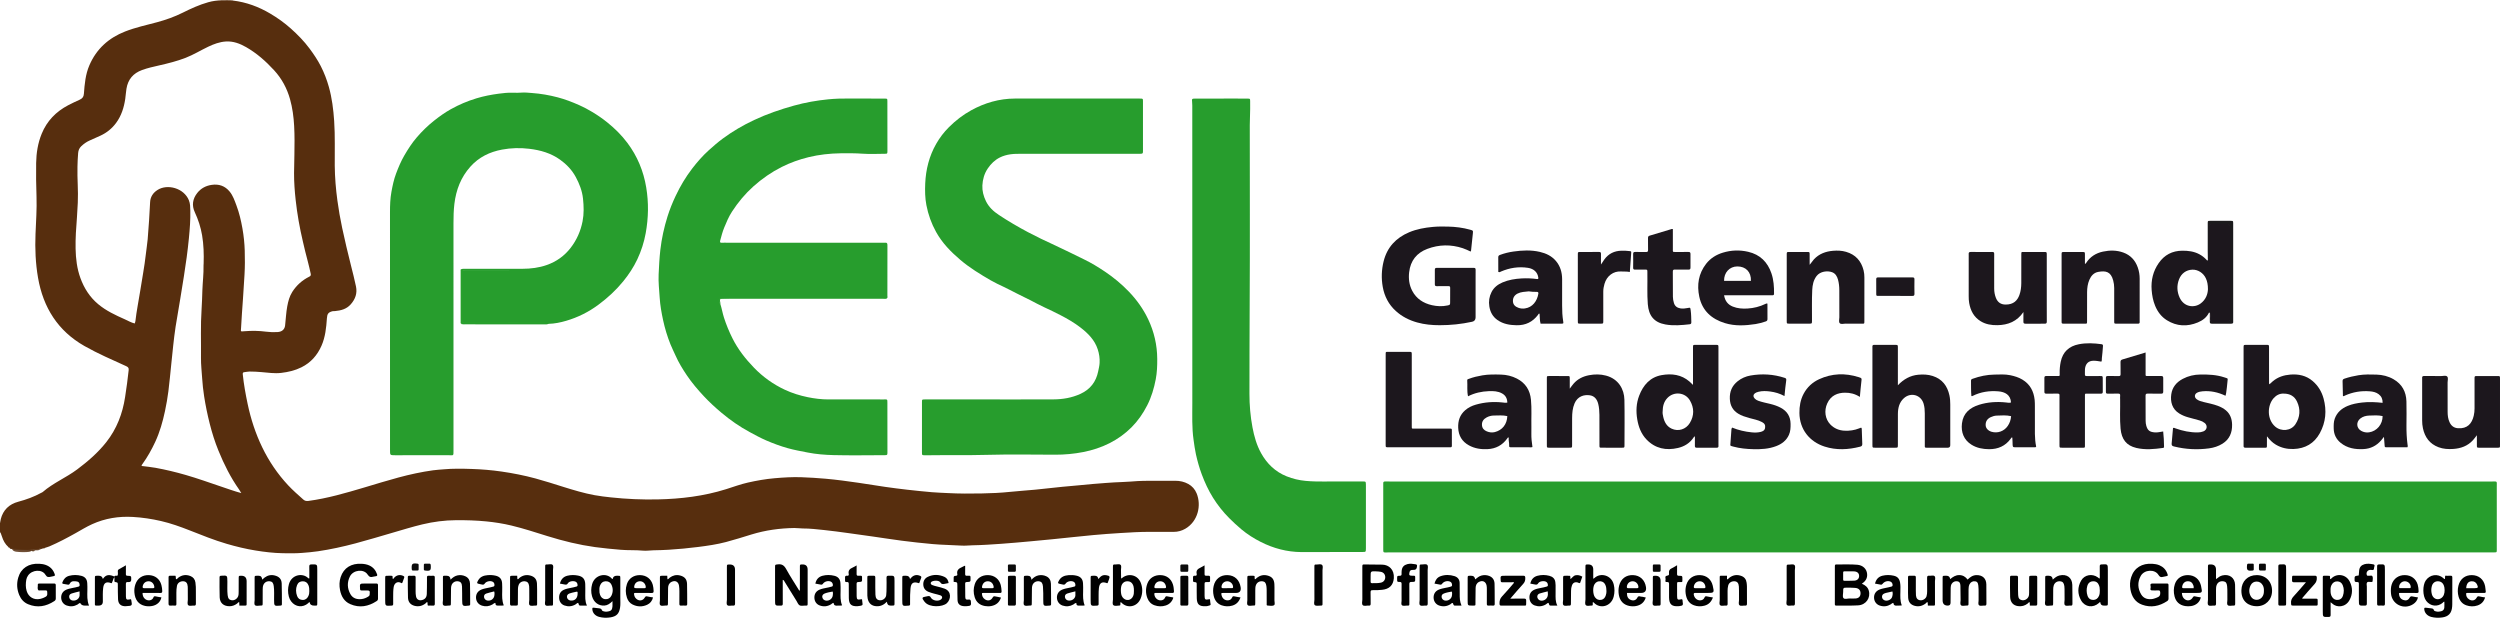 <?xml version="1.0" encoding="UTF-8"?>
<svg xmlns="http://www.w3.org/2000/svg" id="Ebene_1" viewBox="0 0 2828.724 698.982">
  <defs>
    <style>.cls-1{fill:#2ca130;}.cls-2{fill:#1b1a1c;}.cls-3{fill:#010101;}.cls-4{fill:#28a02c;}.cls-5{fill:#c3b8b0;}.cls-6{fill:#080808;}.cls-7{fill:#020202;}.cls-8{fill:#6f4e34;}.cls-9{fill:#279d2d;}.cls-10{fill:#5e391c;}.cls-11{fill:#c5bcb3;}.cls-12{fill:#030303;}.cls-13{fill:#572e0e;}.cls-14{fill:#0b0b0b;}.cls-15{fill:#040404;}.cls-16{fill:#c6b9af;}.cls-17{fill:#1c171d;}</style>
  </defs>
  <path class="cls-16" d="M249.772.633c-.003-.212.011-.423.043-.633h13.679c.022.212.036.424.041.637-4.588-.001-9.175-.003-13.763-.004Z"></path>
  <path class="cls-5" d="M0,589.459c.812-.153.758-1.143,1.408-1.454C1.5,589.428,1.325,590.747,0,591.619v-2.159Z"></path>
  <path class="cls-11" d="M0,601.695c1.056.015.879.728.789,1.392-.263.016-.526.032-.789.047C0,602.654,0,602.174,0,601.695Z"></path>
  <path class="cls-9" d="M2194.99,625.009c-207.313-0-414.627-.001-621.94.004-1.798,0-3.596.104-5.394.098-2.225-.007-2.426-.223-2.515-2.41-.029-.719-.019-1.439-.019-2.159-.001-23.748-.001-47.496-0-71.245,0-.72.075-1.446.003-2.158-.17-1.681.508-2.451,2.228-2.374,1.557.069,3.119.04,4.678.04,415.707.001,831.413-.001,1247.12.013,6.908 0,5.926-.944,5.937,5.83.038,23.148.015,46.297.015,69.445,0,.6.005,1.199-.002,1.799-.036,3.125-.037,3.117-3.131,3.117-208.993-.001-417.986-.001-626.979-.002Z"></path>
  <path class="cls-9" d="M521.95,304.466c1.967-.495,3.975-.285,5.962-.288,21.116-.026,42.233.051,63.349-.049,9.372-.044,18.656-1.169,27.532-4.319,10.792-3.829,19.785-10.196,26.863-19.346,6.935-8.966,11.342-19.012,13.503-30.025,1.667-8.495,1.428-17.081.506-25.699-.942-8.804-4.081-16.831-8.201-24.459-4.243-7.854-10.295-14.258-17.579-19.492-10.468-7.523-22.326-10.915-34.959-12.439-10.346-1.248-20.647-1.003-30.8.895-13.909,2.601-26.18,8.462-35.878,19.298-10.814,12.082-16.201,26.314-18.118,42.133-.881,7.272-1.027,14.569-1.025,21.886.029,85.522.023,171.044.012,256.566-.001,7.35.349,5.883-5.957,5.922-20.036.124-40.073.054-60.109.041-5.749-.004-5.749-.033-5.749-5.787,0-89.72.018-179.44-.031-269.16-.004-7.791.232-15.557,1.651-23.209,1.278-6.892,2.698-13.798,5.171-20.379,2.667-7.098,5.553-14.056,9.42-20.698,4.238-7.277,8.745-14.266,14.232-20.613,5.854-6.77,12.218-13.003,19.258-18.596,6.011-4.775,12.194-9.21,18.889-12.966,9.301-5.218,19.016-9.343,29.247-12.444,8.291-2.513,16.719-4.125,25.25-5.25,5.201-.686,10.438-1.282,15.737-1.046,3.702.165,7.42-.019,11.136-.206,3.566-.18,7.169.258,10.75.513,9.82.698,19.489,2.396,28.996,4.883,8.312,2.175,16.304,5.275,24.185,8.743,5.15,2.266,10.068,4.913,14.857,7.775,5.938,3.548,11.642,7.471,17.061,11.826,8.518,6.846,16.216,14.452,22.764,23.198,11.247,15.022,18.236,31.809,21.308,50.342,2.875,17.34,2.563,34.539-.576,51.812-1.876,10.322-5.075,20.196-9.495,29.593-4.218,8.966-9.717,17.254-16.01,24.976-8.209,10.074-17.706,18.762-28.122,26.482-11.057,8.195-23.23,14.244-36.4,18.107-6.403,1.878-12.997,3.255-19.747,3.429-1.276.505-2.61.261-3.915.262-29.608.015-59.216.009-88.824.02-1.312.001-2.638-.169-3.937.173-.279-.023-.557-.045-.836-.068-.464-.113-.971-.1-1.349-.461l-.025-.016c-.034-.754.393-1.075,1.081-1.093,2.032-.054,4.043-.352,6.087-.35,27.708.031,55.416.021,76.615.021-22.587.129-51.683-.229-80.777.186-1.629.023-2.131-.699-2.445-1.956-.264-1.058-.19-2.146-.191-3.224-.006-16.308-.013-32.617.002-48.925.005-5.362.114-5.45,5.387-5.45,22.04-.001,44.08-.001,66.12-.011-22.999-.01-45.998-.004-68.997-.044-.99-.002-2.491.898-2.88-1.016Z"></path>
  <path class="cls-9" d="M1215.957,111.523c24.237,0,48.474,0,72.71 0.0.6,0,1.2-.009,1.8.01,2.674.085,2.788.134,2.791,2.901.025,18.832.028,37.665.009,56.497-.003,2.801-.232,2.991-3.12,3.087-1.918.064-3.839.025-5.759.025-42.595.001-85.189.003-127.784-.002-4.431-.001-8.85-.088-13.272.548-4.204.604-8.245,1.726-11.998,3.592-5.673,2.821-10.094,7.165-13.644,12.388-3.947,5.807-5.808,12.421-6.139,19.256-.297,6.123,1.286,12.12,3.996,17.709,3.273,6.75,8.446,11.582,14.694,15.706,10.694,7.059,21.714,13.534,33.019,19.514,9.707,5.135,19.616,9.876,29.615,14.444,11.285,5.156,22.341,10.81,33.521,16.197,8.307,4.002,16.128,8.773,23.786,13.92,9.872,6.636,18.935,14.139,27.155,22.705,8.928,9.303,16.339,19.687,21.857,31.335,6.705,14.154,10.118,29.102,10.21,44.798.045,7.689-.225,15.366-1.671,22.915-1.96,10.227-4.856,20.124-9.653,29.516-4.72,9.244-10.508,17.632-17.779,24.914-7.28,7.292-15.616,13.268-24.865,17.948-9.469,4.791-19.464,8.031-29.823,10.046-10.451,2.033-21.029,3.02-31.713,2.987-25.553-.08-51.121-.527-76.656.166-22.913.622-45.813.142-68.716.477-.72.011-1.44.016-2.16-.002-3.084-.074-3.185-.142-3.187-3.304-.007-18.952-0-37.905.018-56.857.003-2.994.041-3.023,3.255-3.024,19.917-.009,39.835-.005,59.752-.005,28.556 0,57.113.086,85.669-.042,10.604-.048,20.936-1.77,30.71-6.266,11.049-5.083,17.588-13.613,19.981-25.399.638-3.144,1.436-6.26,1.621-9.508.303-5.297-.472-10.402-2.1-15.415-3.436-10.578-10.862-17.99-19.367-24.598-7.088-5.508-14.846-9.996-22.753-14.08-6.213-3.209-12.538-6.291-18.925-9.204-5.192-2.368-10.177-5.187-15.266-7.783-2.227-1.136-4.495-2.191-6.723-3.327-5.51-2.81-11.119-5.418-16.571-8.353-4.604-2.479-9.427-4.548-14.121-6.863-2.551-1.258-5.085-2.566-7.542-3.995-11.872-6.905-23.62-14.051-34.114-22.952-10.765-9.131-20.615-19.177-27.534-31.68-5.277-9.535-8.922-19.669-10.974-30.399-1.542-8.064-1.67-16.192-1.325-24.318.677-15.942,4.5-31.145,12.443-45.031,3.899-6.816,8.66-13.106,14.316-18.746,7.585-7.563,15.942-14.052,25.265-19.175,15.335-8.427,31.774-13.215,49.386-13.28,22.557-.083,45.114-.02,67.672-.02v.027Z"></path>
  <path class="cls-9" d="M815.088,343.986c1.626,5.123,2.481,10.441,4.138,15.572,2.579,7.987,5.756,15.667,9.512,23.187,6.275,12.562,14.807,23.418,24.48,33.395,10.068,10.383,21.698,18.718,34.853,24.87,8.267,3.866,16.918,6.546,25.816,8.376,7.745,1.592,15.589,2.569,23.529,2.564,20.878-.014,41.756-.01,62.634.006,4.059.003,4.005-.475,4.024,3.862.082,18.712.063,37.425.047,56.138-.003,2.899-.187,3.068-3.071,3.074-19.318.039-38.644.407-57.949-.086-9.756-.249-19.553-1.014-29.245-2.924-7.511-1.48-15.062-2.812-22.419-4.875-8.392-2.353-16.583-5.377-24.602-8.851-6.357-2.754-12.395-6.081-18.488-9.359-11.418-6.143-21.973-13.501-31.864-21.787-7.014-5.876-13.757-12.061-20.035-18.791-6.94-7.438-13.515-15.12-19.194-23.54-4.847-7.186-9.377-14.548-12.9-22.536-1.868-4.235-3.995-8.357-5.726-12.675-3.55-8.856-6.309-17.957-8.32-27.253-1.838-8.495-3.353-17.042-3.901-25.782-.545-8.697-1.577-17.386-1.168-26.095.437-9.287.87-18.579,1.946-27.841,1.489-12.825,4.233-25.352,8.079-37.637,2.491-7.957,5.615-15.674,9.185-23.246,5.205-11.039,11.385-21.454,18.805-31.097,5.676-7.376,11.791-14.385,18.744-20.659,5.052-4.559,10.163-9.015,15.631-13.061,11.177-8.269,23.075-15.233,35.696-21.154,14.558-6.83,29.642-12.012,45.076-16.29,12.707-3.522,25.663-5.809,38.782-7.105,7.868-.777,15.761-.995,23.675-.917,13.317.131,26.637.056,39.955.093,3.195.009,3.249.053,3.255,3.143.036,18.712.055,37.425.055,56.137,0,3.031-.083,3.139-2.95,3.157-8.399.051-16.831.494-25.188-.093-8.28-.582-16.54-.565-24.799-.456-12.242.162-24.412,1.5-36.314,4.403-10.464,2.552-20.618,6.183-30.261,11.025-11.693,5.872-22.349,13.266-32.124,22.017-9.423,8.437-17.384,18.055-24.24,28.6-3.655,5.622-6.267,11.824-8.803,18.031-1.947,4.768-3.216,9.743-4.549,14.697-.485,1.802.032,2.641,1.814,2.465,2.287-.225,4.55-.027,6.819-.028,58.794-.033,117.588-.034,176.382-.041.6,0,1.205.051,1.799-.007,1.746-.171,2.366.768,2.392,2.335.01.6.028,1.199.028,1.799-.007,18.593-.007,37.186-.05,55.779-.002,1.009.514,2.171-.512,3.033-1.369.674-2.832.326-4.244.326-60.652.012-121.304.035-181.956.006-3.285-.002-3.805.618-3.001,3.764.199.779-.052,1.722.717,2.331Z"></path>
  <path class="cls-9" d="M1504.519,624.682c-10.678,0-21.358.063-32.035-.015-16.209-.117-31.452-4.169-45.889-11.452-7.808-3.939-15.186-8.626-21.859-14.197-4.824-4.027-9.472-8.331-13.944-12.826-6.969-7.005-13.024-14.645-18.233-22.968-5.247-8.385-9.36-17.326-12.827-26.615-2.759-7.394-4.851-14.962-6.565-22.608-1.193-5.322-1.867-10.8-2.653-16.23-2.001-13.832-1.41-27.712-1.417-41.577-.058-112.274-.032-224.547-.041-336.821-0-1.431-.034-2.874-.213-4.29-.39-3.083-.056-3.515,3.118-3.52,15.117-.021,30.235-.042,45.353-.05,4.679-.003,9.358.029,14.037.057,3.045.018,3.167.028,3.188,3.147.039,5.748.069,11.504-.194,17.243-.148,3.236-.231,6.468-.231,9.7-.012,67.052.287,134.106-.117,201.156-.206,34.175-.196,68.35-.264,102.524-.025,12.831,1.066,25.638,3.438,38.248,1.899,10.093,4.705,20.073,9.713,29.091,6.61,11.902,15.992,21.078,28.883,26.254,6.933,2.784,14.098,4.488,21.54,5.18,14.13,1.314,28.288.4,42.431.635,7.437.123,14.877.012,22.317.028,3.296.007,3.317.043,3.444,3.409.032.839.015,1.679.015,2.519.001,22.791 0,45.581 0,68.372,0,.48.005.96-.001,1.439-.05,3.994-.05,4.039-3.921,4.046-12.357.022-24.715.008-37.072.008v.112Z"></path>
  <path class="cls-17" d="M1664.021,284.641c-2.979-1.394-5.867-2.808-8.92-3.816-13.442-4.437-26.907-4.187-40.056.762-12.07,4.543-19.112,13.33-20.608,26.492-.84,7.39.064,14.357,3.432,20.869,4.708,9.101,12.618,14.154,22.418,16.378,5.768,1.309,11.623,1.546,17.447.319,3.072-.647,3.072-.764,3.085-3.71.022-5.397-.042-10.796.045-16.192.026-1.602-.545-2.029-2.067-2.001-4.318.082-8.639-.032-12.957.055-1.674.034-2.353-.45-2.325-2.225.087-5.396.075-10.795.001-16.192-.023-1.676.483-2.309,2.249-2.302,13.917.059,27.835.065,41.752-.007,1.88-.01,2.176.785,2.147,2.365-.073,3.957-.03,7.916-.03,11.874-.001,13.914,0,27.827-.001,41.741q-0,4.159-3.953,5.023c-12.071,2.637-24.268,3.895-36.641,3.896-8.676.001-17.189-.779-25.544-3.122-9.006-2.525-17.206-6.648-24.135-12.949-8.061-7.331-12.884-16.592-14.781-27.267-1.712-9.637-1.405-19.273.953-28.819,3.946-15.976,13.944-26.674,28.877-32.98,8.551-3.611,17.57-5.229,26.796-6.083,5.75-.532,11.487-.498,17.22-.369,8.492.191,16.907,1.23,25.116,3.549,3.287.928,3.315.96,2.968,4.404-.645,6.405-1.333,12.805-2.022,19.206-.034.313-.251.607-.465,1.099Z"></path>
  <path class="cls-17" d="M2147.429,435.891c6.542-6.816,13.941-11.05,23.096-11.9,5.513-.512,10.977-.304,16.334,1.425,10.797,3.484,16.568,11.248,18.9,21.951.739,3.392.947,6.861.945,10.337-.004,15.111-.002,30.222-.002,45.334,0,.24.004.48-.001.72q-.057,2.765-2.719,2.821c-.48.01-.96.001-1.44.001-6.598-0-13.196.031-19.794-.01-5.598-.034-4.831.683-4.851-4.674-.043-11.393-.001-22.787-.019-34.18-.006-3.711-.278-7.39-1.352-10.981-3.006-10.05-14.559-13.256-22.357-6.134-5.157,4.71-6.665,10.921-6.717,17.57-.088,11.273-.024,22.547-.024,33.82,0,.48.005.96 0,1.439-.028,3.119-.029,3.141-3.137,3.147-7.438.013-14.875.009-22.313.001-3.338-.004-3.34-.016-3.359-3.252-.007-1.199,0-2.399,0-3.598 0-34.78,0-69.56 0-104.339,0-.96.093-1.929-.016-2.876-.229-1.985.73-2.358,2.508-2.34,7.797.08,15.595.022,23.392.04,2.873.007,2.913.039,2.917,2.99.016,13.072.006,26.145.006,39.217,0,1.157-0,2.315-0,3.472Z"></path>
  <path class="cls-17" d="M2289.477,353.102c-7.271,10.584-17.318,14.643-29.451,14.833-6.718.105-13.107-.902-18.928-4.452-7.717-4.706-11.434-11.943-12.978-20.548-.466-2.597-.572-5.213-.566-7.851.031-15.114.015-30.229.015-45.343,0-.72.068-1.447-.013-2.158-.211-1.853.522-2.528,2.421-2.496,5.638.095,11.278.034,16.918.034,2.4,0,4.803.084,7.198-.028,1.677-.078,2.382.424,2.32,2.209-.112,3.235-.031,6.476-.031,9.715 0,9.836-.017,19.673.009,29.509.01,3.61.608,7.133,1.936,10.507,1.982,5.032,5.601,7.572,11.035,7.577,9.024.008,13.294-4.6,15.571-10.836,1.574-4.311,2.08-8.846,2.124-13.389.101-10.675.039-21.352.026-32.028-.005-3.77.053-3.228,3.365-3.233,7.439-.011,14.879-.012,22.318.001,3.097.006,3.121.028,3.122,3.134.007,18.473.002,36.946.002,55.419-0,6.718-.059,13.436.04,20.152.028,1.907-.62,2.454-2.472,2.432-7.198-.086-14.399-.093-21.597.004-1.929.026-2.473-.655-2.415-2.488.113-3.555.033-7.117.033-10.676Z"></path>
  <path class="cls-17" d="M2359.087,298.399c1.016.098,1.105-.49,1.32-.826,4.514-7.052,11.044-11.183,19.107-12.89,7.721-1.634,15.439-1.669,22.98,1.055,8.206,2.965,13.527,8.804,16.385,16.917,1.435,4.074,2.134,8.318,2.13,12.666-.015,15.592-.006,31.185-.006,46.777,0,.6-.069,1.209.011,1.798.271,1.999-.748,2.518-2.513,2.346-.832-.081-1.678-.014-2.518-.014-7.079-0-14.157.015-21.235-.009-2.491-.008-2.542-.051-2.546-2.596-.019-12.594-.015-25.188-.004-37.782.003-2.885-.41-5.699-1.137-8.489-2.68-10.29-8.668-11.17-16.874-9.72-4.956.875-8.079,4.359-10.055,8.896-1.946,4.468-2.556,9.21-2.606,13.993-.113,10.914-.045,21.829-.03,32.744.004,3.227-.048,2.973-2.918,2.968-7.678-.013-15.357.008-23.035-.012-2.81-.007-2.862-.043-2.863-2.671-.014-25.188-.013-50.375-.001-75.563.001-2.8.046-2.847,2.7-2.857,6.958-.027,13.917-.023,20.876-.002,2.773.008,2.802.044,2.825,2.705.03,3.534.007,7.068.007,10.566Z"></path>
  <path class="cls-17" d="M2802.553,492.465c-1.783,2.274-2.994,4.027-4.412,5.59-5.976,6.585-13.73,9.358-22.349,9.925-5.626.37-11.244.077-16.625-1.949-9.98-3.757-15.439-11.252-17.646-21.398-.635-2.922-.897-5.894-.892-8.896.022-15.466.01-30.933.01-46.399,0-.48.048-.965-.008-1.438-.217-1.828.456-2.509,2.398-2.474,6.354.115,12.713-.023,19.067.079,2.349.037,5.309-1.096,6.892.573,1.41,1.487.43,4.351.439,6.602.047,11.15-.005,22.3.034,33.451.014,3.964.467,7.88,2.157,11.54,1.898,4.11,4.87,6.548,9.632,6.867,10.529.706,15.627-5.201,17.741-14.064.665-2.786.942-5.643.931-8.535-.045-11.15-.026-22.3-.012-33.451.004-2.966.035-3.003,2.894-3.011,7.675-.021,15.351-.017,23.026 0,2.825.006,2.881.037,2.883,2.648.015,25.298.015,50.596-.001,75.894-.002,2.499-.066,2.543-2.61,2.553-6.956.025-13.912.023-20.867.003-2.633-.008-2.656-.044-2.675-2.825-.024-3.476-.006-6.953-.006-11.284Z"></path>
  <path class="cls-17" d="M1776.187,439.736c1.665-2.194,2.842-3.925,4.199-5.502,4.651-5.406,10.7-8.366,17.597-9.681,6.422-1.225,12.864-1.254,19.211.446,14.206,3.806,20.567,15.472,20.813,27.326.356,17.144.101,34.301.086,51.453-.003,2.745-.051,2.786-2.734,2.793-7.678.021-15.357.022-23.035-.004-2.491-.008-2.543-.057-2.548-2.607-.02-11.514.058-23.029-.042-34.543-.036-4.171-.325-8.365-1.351-12.434-1.262-5.008-4.091-8.911-9.412-9.706-6.774-1.012-13.916,1.212-17.325,9.059-2.347,5.401-2.774,11.091-2.803,16.846-.05,10.075-.007,20.15-.018,30.225-.003,3.141-.025,3.164-3.111,3.169-7.558.013-15.117.018-22.675-.005-2.725-.008-2.772-.05-2.777-2.778-.02-10.915-.009-21.829-.009-32.744-0-14.033.004-28.066-.003-42.1-.002-3.707-.156-3.481,3.559-3.479,6.599.004,13.197-.019,19.796.012,2.513.012,2.549.065,2.573,2.615.034,3.667.009,7.335.009,11.639Z"></path>
  <path class="cls-17" d="M2047.603,299.648c2.107-2.365,3.22-4.448,4.821-6.173,5.898-6.351,13.423-9.04,21.735-9.716,4.866-.396,9.779-.224,14.583,1.168,10.784,3.124,17.207,10.301,19.898,21.03.672,2.678.903,5.4.896,8.173-.044,15.943-.021,31.886-.021,47.829,0,.24-0.0.479 0.0.719.005,4.027.15,3.538-3.403,3.546-5.875.013-11.752.071-17.626-.03-2.352-.04-5.352,1.101-6.887-.555-1.35-1.456-.388-4.359-.397-6.619-.039-10.189.03-20.378-.04-30.567-.028-4.058-.387-8.121-1.482-12.045-1.03-3.692-2.88-6.982-6.67-8.388-5.241-1.944-13.518-1.081-17.633,4.383-3.56,4.727-4.589,10.178-4.867,15.829-.57,11.614-.168,23.242-.269,34.863-.027,3.102-.031,3.123-3.129,3.129-7.434.013-14.868.014-22.302 0-3.115-.006-3.141-.028-3.143-3.114-.008-18.46-.003-36.921-.003-55.381,0-6.593-.017-13.186.006-19.779.009-2.767.048-2.81,2.734-2.82,6.835-.025,13.669-.023,20.504 0,2.642.009,2.668.048,2.688,2.819.026,3.648.006,7.297.006,11.7Z"></path>
  <path class="cls-17" d="M2377.7,409.192c-2.901-.441-5.78-1.03-8.768-1.025-6.066.011-9.18,3.511-9.802,9.233-.219,2.014.053,4.078-.071,6.109-.1,1.637.589,2.009,2.086,1.988,5.036-.07,10.073-.042,15.109-.02,2.941.013,2.968.039,2.981,2.916.022,4.915-.051,9.831.038,14.745.031,1.695-.478,2.326-2.237,2.293-5.035-.094-10.072-.024-15.109-.036-3.166-.008-2.839-.055-2.839,2.981-0,17.983.011,35.965-.008,53.947-.005,4.849.548,4.231-4.158,4.249-7.195.027-14.39.016-21.585.004-3.028-.005-3.051-.025-3.052-3.171-.008-17.863-.004-35.725-.004-53.588,0-.719-.072-1.447.013-2.156.203-1.697-.426-2.338-2.194-2.295-4.194.102-8.395-.039-12.589.056-1.696.038-2.339-.473-2.309-2.229.086-5.154.084-10.31-.004-15.464-.029-1.708.514-2.331,2.253-2.29,4.075.096,8.154.021,12.231.033,3.239.01,2.87.057,2.813-2.965-.083-4.437.293-8.813,1.194-13.166,2.336-11.29,9.447-17.664,20.506-19.832,8.544-1.675,17.132-1.217,25.712-.052,1.849.251,1.64,1.486,1.554,2.622-.335,4.4-.65,8.808-1.214,13.182-.165,1.276.176,2.65-.547,3.93Z"></path>
  <path class="cls-17" d="M1567.872,452.269c.002-16.658.002-33.316.003-49.974 0-.959-.001-1.918.024-2.876.022-.857.469-1.296,1.346-1.287.719.007,1.438-.014,2.158-.015,7.552-.001,15.104-.009,22.656.004,3.314.006,3.341.026,3.342,3.287.009,21.572.005,43.143.006,64.715,0,5.153-.004,10.306.001,15.46.004,3.929-.17,3.378,3.553,3.381,12.587.012,25.174.004,37.761.004.839,0,1.679.024,2.517.004,1.023-.024,1.537.388,1.534,1.476-.018,5.992-.024,11.984.009,17.976.007,1.251-.55,1.716-1.727,1.67-.718-.028-1.438-0-2.158-0-22.537.001-45.073.002-67.61.003-.24,0-.479.005-.719.001-2.663-.048-2.692-.049-2.694-2.776-.009-17.018-.005-34.035-.003-51.053Z"></path>
  <path class="cls-17" d="M1892.817,259.205v21.004c0,.599 0,1.199,0,1.798-.001,2.969-.494,3.144,3.104,3.122,4.795-.029,9.593.065,14.386-.044,1.865-.042,2.505.537,2.463,2.433-.111,5.032-.106,10.068-.005,15.1.037,1.845-.506,2.518-2.423,2.474-5.033-.115-10.071.026-15.104-.073-1.816-.035-2.488.421-2.466,2.389.103,9.467-.025,18.938.097,28.404.03,2.353.442,4.725,1.155,7.033,1.124,3.64,3.673,5.465,7.245,6.082,2.746.474,5.463.174,8.187-.38,3.19-.649,3.107-.558,3.55,2.663.605,4.396.594,8.811.717,13.227.039,1.417-.303,2.304-1.833,2.477-9.165,1.039-18.358,1.857-27.513.217-12.88-2.307-18.885-9.94-19.909-23.026-.908-11.602-.252-23.215-.471-34.82-.011-.599.01-1.199-.003-1.798-.051-2.388-.054-2.412-2.642-2.427-3.716-.022-7.435-.076-11.149.027-1.686.047-2.342-.443-2.31-2.213.094-5.152.119-10.309-.004-15.46-.048-2.019.816-2.365,2.557-2.323,3.954.096,7.915-.056,11.867.069,1.823.058,2.517-.408,2.458-2.353-.136-4.431.012-8.869-.077-13.302-.031-1.524.336-2.403,1.919-2.87,8.366-2.466,16.704-5.024,25.056-7.536.209-.063.468.036,1.148.105Z"></path>
  <path class="cls-17" d="M2427.725,398.833c0,8.167-0,15.835 0,23.503 0,3.1-.422,3.15,3.087,3.139,4.798-.015,9.598.068,14.394-.036,1.872-.041,2.51.571,2.471,2.457-.104,5.035-.108,10.075.002,15.109.042,1.91-.632,2.471-2.483,2.434-5.036-.102-10.077.035-15.113-.076-1.908-.042-2.415.609-2.398,2.469.087,9.473-.001,18.948.076,28.422.015,1.89.258,3.844.792,5.652,1.585,5.369,4.078,6.922,9.693,7.358,3.115.242,6.149-.643,9.379-1.063.649,5.689.908,11.394.969,17.112.008.742-.055,1.363-1.069,1.504-10.089,1.394-20.169,2.398-30.265.017-11.31-2.668-16.688-9.735-17.851-21.776-1.062-10.995-.278-22.026-.499-33.039-.029-1.438-.136-2.893.028-4.314.231-2.007-.685-2.391-2.458-2.341-3.836.108-7.678-.011-11.515.066-1.483.03-2.182-.352-2.16-1.986.07-5.276.088-10.554-.008-15.829-.033-1.824.726-2.204,2.357-2.169,4.077.087,8.157-.026,12.234.051,1.585.03,2.058-.567,2.031-2.102-.077-4.556.067-9.117-.072-13.669-.055-1.786.642-2.558,2.225-3.028,8.585-2.551,17.155-5.152,26.152-7.863Z"></path>
  <path class="cls-17" d="M2518.127,447.791c-8.385-3.994-16.923-5.847-25.968-5.043-2.039.181-4.047.566-5.883,1.442-3.346,1.596-3.733,5.258-.784,7.515,2.225,1.703,4.914,2.459,7.59,3.12,5.452,1.347,10.992,2.366,16.273,4.337,3.378,1.26,6.565,2.879,9.338,5.253,4.914,4.208,6.735,9.784,6.884,15.972.218,9.096-2.896,16.689-10.879,21.659-4.618,2.875-9.757,4.534-15.142,5.27-13.291,1.816-26.463,1.123-39.495-2.086-1.678-.413-3.119-.874-2.88-3.197.61-5.924,1.055-11.865,1.56-17.737,1.178-.547,1.971.123,2.826.427,8.171,2.906,16.542,4.686,25.262,4.574,2.177-.028,4.289-.399,6.294-1.194,4.237-1.681,4.982-6.672,1.427-9.495-1.701-1.351-3.628-2.308-5.737-2.882-4.381-1.192-8.761-2.389-13.137-3.599-3.482-.963-6.791-2.382-9.857-4.261-8.083-4.952-10.268-13.258-9.047-21.767,1.166-8.128,5.925-13.661,12.991-17.414,6.245-3.317,12.907-4.847,19.994-4.923,9.016-.096,17.956.255,26.611,3.079,5.542,1.808,4.142.731,3.896,5.792-.185,3.802-.93,7.573-1.31,11.37-.121,1.205-.401,2.333-.828,3.789Z"></path>
  <path class="cls-17" d="M2019.119,448.136c-5.444-2.962-10.715-4.421-16.181-5.16-4.402-.594-8.818-.773-13.193.3-3.726.914-5.62,2.459-5.688,4.636-.066,2.11,2.224,4.432,5.437,5.574,4.405,1.565,8.992,2.434,13.516,3.54,4.084.999,8.044,2.305,11.766,4.281,7.304,3.878,11.135,9.871,11.244,18.217.056,4.335-.07,8.6-1.929,12.647-2.934,6.389-8.067,10.219-14.454,12.639-8.327,3.156-17.023,3.64-25.787,3.427-7.654-.186-15.257-.91-22.683-2.928-.806-.219-1.602-.474-2.406-.697-.645-.179-.983-.5-.927-1.256.439-5.954.828-11.911,1.289-17.863.043-.554.474-1.078.761-1.694,7.189,2.965,14.632,4.669,22.273,5.411,3.324.323,6.711.31,9.996-.516,2.411-.606,4.551-1.649,5.005-4.487.508-3.174-.453-5.032-3.573-6.693-4.491-2.391-9.502-3.191-14.325-4.556-4.382-1.241-8.726-2.548-12.633-4.985-6.196-3.866-9.056-9.423-9.348-16.743-.327-8.185,2.492-14.747,8.788-19.811,4.272-3.436,9.28-5.61,14.615-6.535,13.048-2.263,25.963-1.49,38.616,2.635,1.543.503,2.072,1.088,1.773,3.012-.875,5.63-1.292,11.332-1.952,17.607Z"></path>
  <path class="cls-17" d="M2104.402,449.113c-5.506-3.588-11.198-4.839-16.897-4.777-7.92.086-15.765,2.809-19.971,12.05-3.787,8.321-2.492,17.788,3.584,24.01,4.252,4.354,9.654,6.596,15.73,6.935,5.794.323,11.449-.487,16.874-2.666.75-.301,1.479-.805,2.55-.622.09.389.265.821.28,1.259.201,5.615.331,11.232.591,16.844.086,1.852-.479,2.771-2.385,3.26-13.451,3.447-26.901,4.191-40.282-.125-17.065-5.504-28.252-19.501-28.451-37.964-.082-7.68,1.144-14.987,4.778-21.804,3.973-7.454,9.946-12.949,17.508-16.432,14.54-6.697,29.564-7.153,44.761-2.362,3.671,1.157,3.487,1.303,3.03,5.144-.661,5.553-1.108,11.132-1.699,17.248Z"></path>
  <path class="cls-17" d="M1811.466,299.314c1.612-2.416,2.674-4.131,3.856-5.759,4.765-6.562,11.294-9.702,19.339-9.873,3.228-.068,6.442.06,9.648.473.962.124,1.504.323,1.412,1.509-.56,7.244-1.048,14.493-1.586,22.104-3.278-.733-6.573-.364-9.838-.591-8.759-.61-16.26,5.046-18.826,13.992-.828,2.886-1.393,5.78-1.381,8.805.042,11.144.028,22.288.011,33.432-.004,2.788-.046,2.812-3.072,2.817-7.551.014-15.102.013-22.654.001-3.048-.005-3.075-.026-3.076-3.151-.009-18.094-.005-36.188-.005-54.282,0-6.95-.015-13.9.008-20.85.009-2.762.049-2.804,2.716-2.812,7.072-.023,14.144.044,21.215-.042,1.732-.021,2.313.514,2.264,2.243-.103,3.701-.032,7.407-.032,11.984Z"></path>
  <path d="M885.664,656.045c0,1.317,0,2.467,0,3.616-0,7.791-.047,15.583.035,23.373.018,1.733-.51,2.2-2.235,2.234-6.496.128-6.495.197-6.495-6.258,0-12.466-.008-24.932.006-37.398.003-2.904.075-2.62,2.946-3.018,4.645-.643,7.297,1.087,9.584,5.242,4.601,8.359,9.875,16.347,15.012,24.716.814-1.011.533-1.982.536-2.842.026-8.151 0-16.302.025-24.453.008-2.522.057-2.522,2.589-2.599q6.168-.189,6.168,5.869c0,12.586-.004,25.172.003,37.758.002,3.132.099,2.995-2.911,2.926-2.145-.049-4.63.744-6.338-.361-1.555-1.006-2.316-3.258-3.389-4.985-4.421-7.121-8.816-14.259-13.256-21.369-.525-.841-.769-1.986-2.281-2.452Z"></path>
  <path d="M53.258,660.253c2.636 0,5.274.036,7.909-.014,1.352-.026,1.95.481,1.94,1.879-.038,5.031-.058,10.064.014,15.095.02,1.406-.644,2.253-1.684,2.934-9.306,6.085-19.175,7.889-29.67,3.51-4.732-1.975-7.998-5.634-9.975-10.349-2.684-6.399-3.112-12.982-1.183-19.663,3.099-10.73,11.886-16.474,23.927-15.743,2.372.144,4.768.454,7.054,1.264,4.797,1.701,8.168,4.879,9.997,9.634.991,2.577.852,2.774-1.772,3.277-.822.158-1.641.332-2.458.512-2.494.549-4.204.699-5.972-2.298-3.846-6.521-15.206-5.695-19.685.989-.947,1.413-1.656,2.967-1.937,4.604-.734,4.277-.885,8.579.4,12.8,2.112,6.936,8.31,10.553,15.379,8.952,1.391-.315,2.769-.785,4.074-1.362,3.778-1.669,4.143-2.451,3.804-6.566-.1-1.211-.508-1.691-1.726-1.659-2.155.057-4.314.024-6.471.008-.594-.004-1.452.154-1.737-.165-1.623-1.819-.46-4.06-.717-6.106-.163-1.3.776-1.578,1.859-1.532.12.005.24-.001.359-.001,2.756,0,5.512,0,8.269 0Z"></path>
  <path d="M417.653,660.253c2.639 0,5.28.056,7.917-.021,1.496-.044,2.156.407,2.132,2.023-.075,5.036-.058,10.074-.005,15.11.013,1.218-.422,2.038-1.408,2.686-9.418,6.182-19.406,8.114-29.999,3.499-6.849-2.984-10.203-8.904-11.553-15.93-.933-4.856-.857-9.815.712-14.586,3.511-10.681,12.156-15.78,23.724-15.132,2.973.166,5.945.632,8.727,1.915,4.407,2.032,7.2,5.422,8.761,9.948.47,1.362.096,2.039-1.33,2.213-.95.116-1.915.23-2.83.495-2.797.812-4.63.622-6.558-2.394-4.245-6.644-16.218-5.334-19.982,2.102-3.343,6.605-3.102,13.553.491,20.001,2.671,4.794,7.365,6.268,12.667,5.659,2.768-.318,5.312-1.407,7.678-2.887.841-.526,1.377-1.11,1.478-2.244.395-4.441.266-4.644-4.169-4.647-1.679-.001-3.361-.051-5.038.012-1.253.046-1.579-.477-1.659-1.692-.399-6.133-.438-6.13,5.564-6.13,1.56,0,3.119,0,4.678 0Z"></path>
  <path d="M2443.496,660.256c2.759-.001,5.519.053,8.276-.024,1.418-.04,1.892.512,1.879,1.889-.048,5.036-.055,10.073.007,15.109.017,1.361-.5,2.242-1.594,2.958-8.84,5.793-18.307,7.7-28.388,3.995-7.86-2.888-11.681-9.265-13.094-17.152-.83-4.631-.63-9.312.812-13.87,3.412-10.783,12.343-16.008,23.973-15.242,2.73.18,5.464.589,8.049,1.707,4.314,1.865,7.282,4.944,8.884,9.349.912,2.508.869,2.578-1.615,3.071-1.057.21-2.139.337-3.164.65-2.428.743-3.801.182-5.278-2.237-4.12-6.75-16.05-6.043-20.059,1.284-3.768,6.886-3.478,14.202.571,20.898,2.919,4.827,7.878,5.981,13.254,5.039,1.626-.285,3.162-1.073,4.745-1.614,2.769-.947,3.842-2.776,3.516-5.75-.178-1.625-.454-2.398-2.259-2.288-2.271.138-4.556.049-6.835.026-3.082-.032-1.72-2.44-1.661-3.705.066-1.405-1.508-3.957,1.707-4.073,2.755-.099,5.517-.021,8.276-.022Z"></path>
  <path d="M2226.329,655.805c2.855-2.884,5.941-5.016,10.082-5.08,6.718-.104,10.97,3.734,11.102,10.422.145,7.31-.014,14.626.091,21.938.026,1.851-.713,2.286-2.333,2.149-2.014-.17-4.507.793-5.936-.369-1.52-1.237-.498-3.807-.578-5.787-.222-5.504.338-11.027-.311-16.52-.39-3.296-1.253-4.41-3.397-4.79-2.759-.489-5.297.78-6.554,3.332-.922,1.873-1.096,3.908-1.106,5.953-.026,5.155-.008,10.31-.039,15.465-.016,2.653-.048,2.704-2.804,2.686-1.909-.013-4.331.802-5.6-.328-1.473-1.311-.513-3.849-.559-5.846-.126-5.391-.061-10.787-.198-16.177-.081-3.167-1.059-4.597-3.048-5.058-2.701-.625-5.481.5-6.848,2.819-.809,1.374-1.103,2.893-1.115,4.479-.042,5.633-.095,11.266-.143,16.898q-.028,3.192-3.032,3.23-5.966.075-5.966-6.024c0-8.392-.015-16.784.01-25.176.007-2.503.06-2.506,2.593-2.566.599-.014,1.199-.003,1.799-.002q3.652.004,4.182,3.825c3.062-2.559,6.173-4.624,10.242-4.576,4.061.048,7.082,1.861,9.468,5.101Z"></path>
  <path class="cls-17" d="M2144.317,334.803c-6.238 0-12.476.013-18.714-.006-2.602-.008-2.642-.039-2.653-2.429-.026-5.397.036-10.794-.034-16.19-.021-1.634.362-2.319,2.195-2.308,12.956.076,25.912.071,38.868.006,1.811-.009,2.219.687,2.196,2.331-.076,5.396-.111,10.795.012,16.189.044,1.913-.574,2.467-2.435,2.441-6.477-.09-12.956-.035-19.434-.034Z"></path>
  <path class="cls-3" d="M2507.388,655.308c2.521-2.055,4.575-3.57,7.193-4.207,7.786-1.897,14.116,2.545,14.377,10.509.235,7.177.05,14.368.129,21.552.017,1.532-.435,2.205-2.029,2.077-2.128-.17-4.795.833-6.26-.416-1.539-1.311-.483-4.04-.559-6.143-.184-5.141.25-10.296-.282-15.432-.376-3.631-1.435-5.059-4.049-5.478-3.544-.568-6.361.87-7.659,3.906-.772,1.805-.858,3.713-.858,5.636-.001,5.149-.065,10.299.031,15.447.033,1.791-.39,2.689-2.363,2.486-2.121-.218-4.812.85-6.247-.457-1.479-1.348-.511-4.073-.52-6.186-.05-12.334-.032-24.668-.018-37.001.003-2.891.037-2.891,2.966-2.94q6.148-.103,6.148,5.872c0,3.351 0,6.701 0,10.777Z"></path>
  <path class="cls-2" d="M2499.597,353.415c.126-.322.161-.782.397-.94.581-.387.936.117.956.575.077,1.793.066,3.591.077,5.387.035,5.551-.495,5.001,5.014,5.023,4.193.017,8.387.021,12.58-.002,3.795-.021,3.994-.219,3.999-4.134.014-10.9.005-21.8.005-32.7,0-22.399 0-44.798,0-67.197,0-.839.039-1.679-.012-2.515-.139-2.287-.525-2.792-2.768-2.82-5.75-.072-11.502-.068-17.252.001-2.168.026-2.268.209-2.275,3.053-.025,10.421-.01,20.842-.011,31.262,0,1.198,0,2.396-.01,3.593-.011,1.413-.671,2.251-2.129,2.367-.051-3.353-.139-6.705-.145-10.057-.019-10.552-.019-21.103.001-31.655.005-2.744.05-2.785,2.736-2.793,7.796-.022,15.592-.025,23.388.001,2.636.009,2.66.059,2.682,2.867.026,3.357.006,6.715.006,10.072,0,32.974 0,65.948,0,98.922,0,.719-.078,1.449.014,2.156.257,1.981-.721,2.394-2.499,2.376-7.195-.074-14.393-.093-21.588.01-1.966.028-2.457-.717-2.382-2.514.115-2.753.063-5.515.013-8.272-.013-.74.42-1.752-.797-2.067Z"></path>
  <path class="cls-3" d="M509.783,655.874c2.53-2.478,4.882-4.204,7.926-4.838,3.187-.664,6.189-.258,9.073,1.139,3.392,1.643,4.9,4.689,5.011,8.165.248,7.78.136,15.571.188,23.358.007,1.033-.419,1.412-1.461,1.544-7.206.912-7.573.6-7.596-6.598-.016-5.03.004-10.063-.165-15.089-.121-3.619-1.536-5.391-4.176-5.796-3.375-.518-6.285,1.088-7.581,4.111-.586,1.366-.655,2.791-.674,4.225-.071,5.509-.098,11.018-.169,16.527-.033,2.537-.063,2.612-2.571,2.579-2.01-.027-4.535.862-5.897-.409-1.39-1.297-.485-3.851-.5-5.847-.058-8.027-.022-16.054-.025-24.081-.001-3.756-.229-3.394,3.559-3.408.24-.001.479-0.0.719-0q4.019.001,4.338,4.421Z"></path>
  <path class="cls-3" d="M2296.779,685.223c-.082-1.522-.145-2.685-.209-3.881-1.232.044-1.635,1.068-2.352,1.616-3.215,2.459-6.814,3.408-10.798,2.869-5.394-.731-8.726-4.274-8.972-10.395-.298-7.41-.076-14.841-.111-22.263-.006-1.189.397-1.766,1.659-1.728,1.794.055,3.597.094,5.387-.014,1.674-.101,2.002.726,1.986,2.167-.051,4.548-.034,9.098-.011,13.647.011,2.034.058,4.069.162,6.099.181,3.53,1.409,5.149,4.266,5.753,2.836.599,6.113-1.124,7.405-3.857.689-1.458.73-3.016.74-4.566.035-5.387.017-10.774.039-16.161.013-3.03.031-3.033,3.183-3.057,1.317-.01,2.635.032,3.951-.01,1.25-.04,2.01.231,2.003,1.756-.044,10.056-.04,20.112-.001,30.167.005,1.392-.483,1.924-1.874,1.877-2.129-.073-4.263-.019-6.454-.019Z"></path>
  <path class="cls-3" d="M1003.52,680.851c-3.486,3.561-7.231,5.351-11.824,5.09-5.44-.309-8.795-3.251-9.928-8.614-.454-2.146-.398-4.286-.404-6.437-.017-5.633-.026-11.267.004-16.9.013-2.477.061-2.489,2.621-2.535,1.438-.026,2.882.071,4.315-.025,1.572-.105,2.109.54,2.08,2.077-.069,3.714-.041,7.431-.015,11.146.02,2.755.066,5.511.159,8.264.135,3.992,1.745,6.011,4.953,6.313,3.279.308,6.802-2.276,7.236-5.661.364-2.84.341-5.736.386-8.609.059-3.715.103-7.434-.021-11.145-.065-1.937.677-2.383,2.505-2.41,6.537-.099,6.535-.168,6.535,6.232,0,8.27.011,16.54-.006,24.811-.006,2.721-.041,2.723-2.729,2.774-.599.011-1.199.002-1.798.002q-3.792-.004-4.067-4.372Z"></path>
  <path class="cls-3" d="M1167.065,655.996c2.528-2.716,5.031-4.432,8.19-5.027,3.054-.575,5.948-.171,8.727,1.155,3.548,1.694,5.024,4.851,5.134,8.456.233,7.655.108,15.32.172,22.981.01,1.247-.507,1.584-1.693,1.685-7.162.612-7.153.641-7.161-6.609-.005-5.024.107-10.05-.342-15.067-.323-3.61-1.575-5.404-4.189-5.813-3.485-.545-6.535,1.216-7.724,4.418-.47,1.264-.537,2.574-.554,3.888-.071,5.505-.1,11.009-.171,16.514-.033,2.576-.061,2.644-2.526,2.623-2.015-.018-4.53.84-5.914-.377-1.439-1.265-.513-3.835-.528-5.825-.063-8.26-.039-16.52-.019-24.78.006-2.714.045-2.716,2.749-2.766.599-.011,1.198-.003,1.796-.002q3.764.004,4.052,4.545Z"></path>
  <path class="cls-3" d="M754.979,651.451c.092,1.588.16,2.764.232,4.004,1.292-.138,1.776-1.233,2.596-1.839,3.475-2.564,7.275-3.534,11.52-2.501,5.227,1.272,7.9,4.184,8.065,9.576.231,7.549.105,15.108.186,22.662.015,1.368-.421,1.958-1.843,1.887-1.675-.084-3.365-.111-5.035.008-1.632.116-2.017-.6-1.996-2.087.067-4.676.023-9.354.025-14.031.001-2.16-.075-4.31-.421-6.451-.737-4.551-4.356-6.38-8.49-4.277-2.796,1.422-3.813,3.889-3.879,6.803-.111,4.915-.098,9.832-.135,14.748-.005.72.005,1.439-.002,2.159-.028,3.079-.03,3.153-3.126,3.084-1.883-.042-4.239.858-5.532-.439-1.294-1.298-.421-3.655-.435-5.537-.06-8.395-.042-16.79-.017-25.185.007-2.517.059-2.534,2.582-2.578,1.785-.031,3.571-.006,5.703-.006Z"></path>
  <path class="cls-3" d="M296.669,655.857c1.136-.983,1.886-1.717,2.72-2.338,3.468-2.583,7.306-3.445,11.533-2.358,4.922,1.265,7.628,4.012,7.825,9.021.305,7.784.151,15.585.233,23.378.013,1.242-.468,1.595-1.68,1.69-7.167.566-7.122.597-7.178-6.611-.04-5.15.311-10.312-.364-15.447-.466-3.54-1.647-5.064-4.191-5.439-3.389-.5-6.339,1.123-7.567,4.14-.696,1.709-.749,3.506-.758,5.303-.028,5.156-.004,10.313-.038,15.47-.017,2.495-.056,2.555-2.593,2.538-2.024-.013-4.54.824-5.942-.353-1.48-1.243-.532-3.833-.548-5.824-.067-8.274-.041-16.549-.021-24.823.006-2.7.046-2.702,2.774-2.751.6-.011,1.2-.003,1.799-.002q3.742.005,3.997,4.407Z"></path>
  <path class="cls-3" d="M2322.695,655.831c2.482-2.268,4.679-3.997,7.604-4.699,8.157-1.958,14.244,2.335,14.495,10.619.213,7.064.062,14.138.159,21.206.022,1.619-.282,2.49-2.148,2.289-2.117-.227-4.819.846-6.236-.45-1.459-1.335-.457-4.066-.503-6.18-.089-4.072-.029-8.148-.061-12.222-.008-1.075-.052-2.16-.209-3.221-.543-3.68-1.85-5.183-4.627-5.445-3.459-.326-6.185,1.369-7.325,4.502-.587,1.612-.652,3.288-.669,4.96-.053,5.152-.033,10.305-.074,15.457-.02,2.511-.056,2.586-2.567,2.552-2.013-.027-4.544.862-5.904-.412-1.391-1.303-.487-3.865-.501-5.868-.057-8.268-.04-16.537-.014-24.805.008-2.592.061-2.594,2.517-2.663.479-.013.959-.002,1.438-.002q4.22-.004,4.624,4.381Z"></path>
  <path class="cls-3" d="M1419.518,651.741c.077,1.253.149,2.432.222,3.631,1.218.138,1.589-.961,2.292-1.506,3.522-2.73,7.399-3.808,11.794-2.739,5.295,1.288,7.702,4.093,8.109,9.541.098,1.314.106,2.636.109,3.954.012,4.918.068,9.836-.028,14.752-.036,1.868.968,4.564-.507,5.43-2.059,1.209-4.891.423-7.386.338-1.226-.042-.871-1.232-.875-1.988-.03-5.157.009-10.315-.031-15.472-.012-1.552-.102-3.117-.327-4.651-.517-3.523-1.772-4.983-4.354-5.296-3.437-.416-6.271,1.228-7.467,4.298-.76,1.952-.722,4.001-.741,6.03-.046,4.797.001,9.595-.023,14.393-.013,2.708-.045,2.805-2.748,2.73-1.984-.055-4.466.911-5.826-.548-1.211-1.298-.371-3.678-.382-5.574-.048-8.275-.036-16.552-.012-24.827.008-2.726.054-2.778,2.77-2.761,1.773.011,3.578-.28,5.411.266Z"></path>
  <path class="cls-3" d="M270.852,685.22c-.077-1.544-.135-2.714-.195-3.924-1.218.019-1.61,1.055-2.327,1.593-2.567,1.924-5.372,3.053-8.623,3.06-6.586.015-10.851-3.519-11.146-10.068-.34-7.53-.089-15.085-.15-22.629-.012-1.451.639-1.745,1.947-1.823,6.893-.409,6.842-.443,6.907,6.567.047,5.143-.291,10.293.304,15.43.43,3.712,1.721,5.378,4.68,5.777,2.86.385,5.999-1.557,7.139-4.371.697-1.719.629-3.529.65-5.31.06-5.149.011-10.299.045-15.448.017-2.546.057-2.545,2.543-2.615q6.44-.182,6.44,6.297c0,7.664.026,15.329-.009,22.993-.024,5.249.641,4.384-4.647,4.471-1.066.018-2.133.003-3.557.003Z"></path>
  <path d="M198.488,651.453c.866,1.372.045,2.801.773,3.976,1.27-.139,1.741-1.257,2.571-1.867,4.21-3.091,8.732-3.687,13.57-1.797,3.291,1.286,5.165,3.74,5.709,7.229.519,3.329.533,6.68.513,10.038-.027,4.553-.059,9.108.02,13.661.029,1.697-.223,2.767-2.294,2.555-2.128-.217-4.815.828-6.275-.423-1.533-1.314-.504-4.059-.551-6.172-.095-4.312-.038-8.627-.051-12.941-.002-.719-.015-1.439-.07-2.155-.279-3.673-1.771-5.54-4.63-5.824-3.673-.365-6.874,1.71-7.545,5.16-.501,2.579-.688,5.218-.665,7.865.036,4.194-.025,8.389.028,12.582.017,1.328-.33,2-1.804,1.906-1.552-.1-3.125-.134-4.671.007-1.906.174-2.433-.566-2.412-2.425.089-8.028.038-16.057.038-24.086,0-1.798.051-3.597-.016-5.392-.05-1.341.384-1.977,1.832-1.916,2.023.085,4.052.021,5.929.021Z"></path>
  <path d="M1954.081,651.451v4.138c1.415-.253,1.932-1.313,2.738-1.924,4.167-3.162,8.714-3.783,13.565-1.969,3.443,1.288,5.389,3.868,5.87,7.511.188,1.424.373,2.862.382,4.295.043,6.474-.019,12.949.052,19.422.018,1.641-.37,2.487-2.194,2.318-2.13-.197-4.818.839-6.27-.429-1.516-1.324-.485-4.064-.541-6.179-.093-3.474-.012-6.953-.031-10.43-.009-1.558-.022-3.12-.142-4.672-.283-3.672-1.808-5.532-4.654-5.803-3.531-.336-6.649,1.601-7.434,4.848-.476,1.968-.706,3.999-.684,6.057.051,4.795-.05,9.593.051,14.386.036,1.716-.461,2.407-2.224,2.223-2.116-.221-4.761.837-6.237-.47-1.374-1.217-.449-3.843-.464-5.841-.056-7.912-.037-15.826-.017-23.738.011-4.409-.392-3.678,3.906-3.739,1.306-.019,2.612-.003,4.326-.003Z"></path>
  <path d="M1073.359,659.721c-1.511.302-3.023.624-4.543.902-1.849.338-3.385.713-4.774-1.547-1.825-2.97-8.149-2.136-9.995-.876-1.47,1.003-1.267,2.933.518,3.69,1.75.742,3.632,1.199,5.487,1.657,2.903.717,5.797,1.431,8.616,2.462,8.456,3.094,7.286,12.409,2.595,16.581-4.921,4.377-19.438,4.965-24.654-1.189-.31-.365-.64-.715-.93-1.095-2.863-3.747-2.517-4.634,2.053-5.334.709-.109,1.406-.29,2.112-.425,1.497-.285,2.491-.138,3.383,1.563,1.862,3.551,8.222,4.63,11.382,2.236,2.032-1.539,1.855-3.843-.543-4.714-2.348-.853-4.845-1.287-7.255-1.977-2.067-.591-4.151-1.166-6.144-1.956-3.66-1.452-5.81-4.14-5.976-8.168-.164-3.978,1.573-7.125,5.066-8.819,6.155-2.985,12.542-2.79,18.743-.054,2.943,1.299,4.332,3.695,4.861,7.064Z"></path>
  <path d="M1669.142,655.571c2.33-1.779,4.412-3.707,7.301-4.4,2.916-.699,5.713-.564,8.46.461,4.055,1.512,6.038,4.641,6.168,8.84.17,5.508.12,11.024.156,16.536.013,2.038-.054,4.077.021,6.112.053,1.428-.252,2.256-1.942,2.129-1.669-.125-3.362-.125-5.031-0-1.688.126-1.959-.698-1.946-2.126.052-5.513.028-11.027.016-16.541-.003-1.435-.007-2.861-.334-4.287-.984-4.296-4.508-5.918-8.502-3.889-2.807,1.426-3.782,3.925-3.868,6.813-.143,4.79-.126,9.585-.173,14.379-.008.839-.005,1.678-.001,2.517.015,3.258.234,3.095-3.118,3.115-5.725.033-5.725.05-5.725-5.521,0-8.51-.014-17.021.009-25.531.007-2.68.053-2.68,2.791-2.725.36-.006.719-.001,1.079-.001q4.152-.004,4.638,4.12Z"></path>
  <path d="M585.183,651.452c.095,1.476.171,2.655.248,3.853,1.23.267,1.604-.87,2.294-1.413,3.622-2.851,7.62-3.866,12.129-2.706,4.854,1.248,7.416,4.062,7.718,9.086.252,4.182.139,8.387.163,12.582.02,3.477-.019,6.954.015,10.43.012,1.235-.16,2.098-1.738,1.956-2.245-.201-5.031.871-6.611-.437-1.504-1.244-.474-4.049-.518-6.162-.085-4.074-.017-8.152-.03-12.228-.003-1.078.018-2.167-.123-3.231-.462-3.509-1.931-5.183-4.67-5.453-3.275-.322-6.108,1.276-7.213,4.162-.559,1.461-.774,3.008-.781,4.582-.024,5.394-.045,10.789-.097,16.183-.024,2.503-.056,2.514-2.574,2.562-1.319.025-2.655-.131-3.953.035-2.067.264-2.344-.771-2.334-2.494.055-9.591.011-19.183.036-28.774.006-2.478.064-2.493,2.623-2.529,1.782-.026,3.565-.005,5.416-.005Z"></path>
  <path d="M2181.381,685.223c-.092-1.432-.168-2.601-.246-3.811-1.251-.225-1.617.904-2.309,1.432-3.763,2.869-7.921,3.882-12.5,2.607-4.484-1.248-6.95-4.261-7.27-9.132-.243-3.697-.126-7.418-.142-11.129-.017-3.951.02-7.902-.016-11.853-.012-1.305.341-2.006,1.831-1.908,1.67.109,3.357.11,5.027-0,1.633-.108,2.025.627,2.006,2.111-.062,4.908-.034,9.818-.017,14.727.006,1.795-.019,3.599.141,5.383.311,3.461,2.011,5.29,4.994,5.572,2.886.273,6.193-1.821,6.986-4.597.525-1.838.697-3.752.684-5.684-.034-5.029.052-10.059-.043-15.085-.034-1.819.444-2.656,2.404-2.428,2.001.233,4.5-.791,5.918.392,1.503,1.253.543,3.817.56,5.795.073,8.021.043,16.044.025,24.066-.009,4.142.372,3.484-3.704,3.539-1.423.019-2.846.003-4.33.003Z"></path>
  <path d="M484.159,685.221c-.707-1.389-.168-2.624-.542-3.835-1.128-.262-1.488.869-2.158,1.391-3.743,2.915-7.881,3.904-12.488,2.684-4.656-1.233-7.155-4.506-7.333-9.096-.302-7.781-.14-15.579-.204-23.37-.011-1.339.717-1.571,1.825-1.545,1.678.039,3.364.105,5.034-.018,1.677-.123,1.997.686,1.983,2.129-.049,5.154-.004,10.309-.026,15.464-.008,1.924.099,3.833.459,5.724.644,3.379,3.223,5.055,6.574,4.274,3.507-.817,5.459-2.992,5.627-6.911.221-5.146.156-10.305.21-15.458.01-.959.069-1.924-.013-2.876-.138-1.605.277-2.511,2.145-2.347,1.547.136,3.121.113,4.673.005,1.609-.112,2.061.586,2.043,2.091-.059,4.914-.021,9.83-.021,14.745,0,4.915-.064,9.831.034,14.744.034,1.718-.476,2.367-2.236,2.237-1.893-.139-3.804-.031-5.585-.031Z"></path>
  <path d="M2609.203,658.802c-4.905,0-9.065-.058-13.222.028-1.726.035-2.649-.237-2.587-2.327.183-6.24-.502-4.973,4.86-5.032,6.952-.077,13.905.028,20.857-.052,1.668-.019,2.244.395,2.331,2.175.144,2.918-.606,5.181-2.665,7.391-4.796,5.148-9.299,10.568-14.065,16.044.96.574,1.909.317,2.787.323,3.956.027,7.912-.002,11.867.015,3.013.013,3.079.031,3.056,2.839-.05,6.002.753,4.956-4.822,5.003-7.551.063-15.104.028-22.656.009-2.547-.006-2.391-.059-2.646-2.478-.339-3.213.694-5.635,2.926-8.01,4.667-4.968,9.016-10.232,13.977-15.927Z"></path>
  <path d="M1708.858,677.362c5.589,0,10.594.081,15.594-.041,1.938-.047,2.47.657,2.422,2.483-.174,6.652.779,5.332-5.181,5.399-7.552.085-15.107-.017-22.659.051-1.605.014-2.296-.27-2.35-2.121-.095-3.241.504-5.875,2.93-8.389,4.731-4.903,9.04-10.214,13.502-15.331-.557-1.215-1.497-.615-2.223-.622-3.716-.035-7.433-.034-11.149.025-1.226.019-1.617-.421-1.711-1.655-.436-5.712-.477-5.709,5.243-5.709,6.714,0,13.429.074,20.141-.046,1.95-.035,2.369.627,2.43,2.447.089,2.637-.464,4.745-2.347,6.788-4.861,5.272-9.47,10.777-14.643,16.723Z"></path>
  <path class="cls-3" d="M2668.887,651.123c.154-1.865.273-3.763.476-5.651.412-3.82,2.419-6.055,6.086-7.097,3.36-.955,6.657-.408,9.966.191,1.175.213,1.572.943,1.268,2.091-.184.694-.45,1.395-.467,2.098-.043,1.849-.822,2.611-2.687,2.136-.457-.116-.955-.096-1.433-.094-3.219.013-5.203,2.973-4.02,5.965.145.368.388.594.738.64.473.063.962.003,1.436.061,1.39.172,3.353-.729,4.056.51.914,1.611.359,3.736.253,5.636-.056,1.009-.958.835-1.651.897-1.52.136-3.472-.664-4.461.423-1.09,1.198-.385,3.202-.398,4.848-.05,6.357-.092,12.715.023,19.07.035,1.943-.646,2.386-2.467,2.416-6.569.109-6.568.175-6.568-6.218,0-5.877.013-11.755-.006-17.632-.009-2.733-.037-2.876-2.582-2.859-1.736.011-2.247-.531-2.277-2.249-.081-4.5-.164-4.498,4.715-5.183Z"></path>
  <path d="M1585.847,671.856c-0-3.712-.081-7.426.035-11.133.055-1.759-.565-2.252-2.268-2.257-2.748-.007-2.748-.126-2.774-3.01-.003-.359-.004-.718 0-1.077.035-2.728.035-2.873,2.91-2.876,1.872-.002,2.217-.804,2.12-2.389-.072-1.188.003-2.397.135-3.584.435-3.924,2.561-6.175,6.4-7.216,3.128-.848,6.17-.325,9.248.152,1.543.239,2.015,1.06,1.625,2.51-.092.344-.084.714-.151,1.066q-.55,2.897-3.607,2.787c-3.163-.113-4.186.469-4.693,2.67-.762,3.307-.28,3.913,3.146,3.952.599.007,1.199.033,1.796-.002,1.072-.064,1.535.44,1.494,1.483-.014.358-.004.718.006,1.077.111,4.354.112,4.455-4.215,4.454-1.884-0-2.444.581-2.419,2.451.096,7.182.028,14.367.043,21.55.006,2.729.169,2.851-2.728,2.746-1.894-.069-4.224.782-5.568-.348-1.431-1.203-.42-3.598-.509-5.464-.119-2.509-.029-5.027-.03-7.541Z"></path>
  <path class="cls-3" d="M129.585,652.069c.854-1.49,3.094.346,3.601-1.313.402-1.317.158-2.849.105-4.282-.039-1.063.275-1.796,1.249-2.333,2.484-1.371,4.927-2.816,7.911-4.533,0,3.691.051,6.856-.024,10.017-.033,1.391.454,1.805,1.844,1.861,4.28.172,4.278.238,4.188,4.503q-.054,2.539-2.492,2.602c-.359.009-.724.044-1.076-.005-1.81-.252-2.535.39-2.482,2.335.126,4.663-.005,9.333.059,13.999.046,3.365.9,3.989,4.186,3.324.456-.092.91-.192,1.328-.281.193.258.424.427.456.628,1.052,6.567,2.002,6.935-6.125,7.317-4.842.228-8.416-1.938-8.749-7.674-.32-5.505-.158-11.001-.254-16.5-.045-2.585-.016-2.643-2.691-3.119-.92-.164-1.202-.574-1.179-1.392.034-1.194.068-2.387.102-3.581-.406-.536-.381-1.06.043-1.574Z"></path>
  <path class="cls-3" d="M1897.61,639.551c0,3.693.078,6.679-.031,9.658-.06,1.635.309,2.301,2.143,2.294,3.921-.016,3.916.104,3.89,4.057-.022,3.398.211,3.065-3.133,3.029-2.916-.031-2.882-.223-2.872,2.968.013,4.307-.023,8.614.012,12.921.033,4.073.672,4.534,4.756,3.602.232-.053.473-.062.738-.096.893.663.623,1.737.777,2.606.748,4.235.363,4.705-3.824,5.231-.237.03-.477.037-.716.056-7.636.613-10.668-2.029-10.837-9.648-.109-4.903-.076-9.811.006-14.715.032-1.894-.016-3.21-2.582-2.989-2.291.197-1.42-1.868-1.334-2.896.119-1.418-1.205-3.521,1.268-4.144,2.577-.649,2.799-.573,2.565-3.178-.237-2.639.694-4.208,3.078-5.281,1.927-.867,3.695-2.086,6.098-3.476Z"></path>
  <path d="M975.358,678.034c.173,1.464.297,2.647.456,3.825.396,2.933.41,2.963-2.354,3.615-1.039.245-2.117.397-3.183.442-7.037.297-9.678-2.127-9.829-9.143-.11-5.143-.129-10.29-.071-15.435.021-1.798-.14-3.098-2.427-2.756-1.472.22-1.865-.619-1.776-1.923.057-.834.085-1.683-.005-2.511-.206-1.887.288-3.025,2.482-2.704,1.533.224,1.932-.74,1.675-1.957-.826-3.902,1.206-5.934,4.49-7.32,1.391-.588,2.673-1.435,4.445-2.407,0,3.518.061,6.591-.025,9.66-.044,1.565.534,2.197,2.082,2.044.711-.07,1.439.035,2.153-.02,1.329-.102,2.074.353,1.932,1.803-.023.237-.007.478-0.0.718.127,4.36.13,4.438-4.105,4.587-1.57.055-2.078.596-2.058,2.111.061,4.666-.057,9.336.051,14.0.085,3.657.978,4.225,4.73,3.461.346-.07.711-.051,1.339-.091Z"></path>
  <path d="M1369.079,678.068c.123,1.214.168,2.41.377,3.577.637,3.551.688,2.959-3.129,4.069-.788.229-1.663.192-2.499.22-6.854.233-9.492-2.124-9.689-8.94-.149-5.145-.051-10.296-.081-15.444-.015-2.589-.024-2.688-2.558-2.919-1.269-.116-1.667-.599-1.601-1.771.054-.955.068-1.92-.004-2.872-.127-1.671.174-2.862,2.27-2.544,1.695.258,2.191-.765,1.87-2.137-.898-3.832,1.277-5.65,4.314-7.057,1.388-.643,2.683-1.49,4.594-2.568,0,3.311-.021,6.214.006,9.117.024,2.578.047,2.58,2.477,2.65.479.014.967.061,1.436-.008,2.002-.291,2.534.74,2.326,2.496-.042.354-.003.718-.006,1.077-.04,3.793.451,3.576-3.361,3.589-2.839.01-2.861.051-2.872,2.991-.015,4.191-.029,8.382.022,12.572.052,4.249.719,4.745,4.92,3.91.34-.068.706-.009,1.188-.009Z"></path>
  <path d="M1079.05,658.365c0-1.445-.008-2.634.002-3.823.02-2.636.015-2.701,2.753-3.066,1.077-.143,1.633-.621,1.412-1.586-1.064-4.64,1.719-6.7,5.362-8.267.875-.376,1.671-.933,2.523-1.369.177-.09.439-.013.985-.013,0,3.05.069,6.12-.029,9.185-.05,1.558.474,2.206,2.04,2.037.711-.077,1.445.053,2.156-.024,1.435-.155,1.978.506,1.88,1.862-.017.238-.006.48 0.0.719.117,4.277.12,4.335-4.152,4.539-1.344.064-1.935.424-1.914,1.847.074,5.035-.012,10.073.123,15.105.071,2.647,1.05,3.281,3.722,2.883q2.334-.347,2.592,1.846c.571,4.843.22,5.293-4.659,5.625-1.31.089-2.65.114-3.948-.053-4.094-.528-6.299-2.706-6.473-6.855-.226-5.387-.145-10.787-.175-16.182-.022-4.047-.007-4.047-4.2-4.411Z"></path>
  <path class="cls-7" d="M1487.211,661.809c0-6.835-.018-13.671.009-20.506.01-2.525.062-2.631,2.579-2.555,2.109.064,4.747-.981,6.187.58,1.27,1.376.403,3.903.409,5.916.039,11.992.02,23.984.019,35.976,0,.839-.01,1.679-.01,2.518-0,1.045-.518,1.529-1.56,1.458-.119-.008-.24.006-.36.003-2.263-.059-5.098.692-6.636-.394-1.724-1.217-.553-4.231-.6-6.449-.116-5.514-.038-11.032-.038-16.548Z"></path>
  <path class="cls-7" d="M1615.4,661.933c-0,6.956-.058,13.912.038,20.867.026,1.859-.504,2.64-2.414,2.443-2.119-.218-4.758.847-6.245-.488-1.383-1.241-.475-3.853-.482-5.854-.044-12.472-.031-24.945-.015-37.417.004-2.761.045-2.842,2.726-2.801,2.007.031,4.53-.872,5.888.478,1.352,1.344.457,3.864.48,5.862.066,5.636.023,11.273.023,16.909Z"></path>
  <path class="cls-7" d="M831.675,661.936c0,6.955-.051,13.911.034,20.866.022,1.822-.444,2.639-2.399,2.426-2.128-.231-4.836.837-6.276-.439-1.506-1.334-.529-4.089-.538-6.214-.05-12.232-.032-24.463-.02-36.695.003-3.127.031-3.127,3.138-3.165q6.061-.074,6.061,5.952c0,5.756,0,11.512,0,17.268Z"></path>
  <path class="cls-7" d="M2030.892,661.881c-0,6.953-.054,13.906.036,20.858.024,1.848-.507,2.68-2.419,2.429-2.216-.29-4.982.986-6.535-.606-1.256-1.287-.373-3.891-.378-5.906-.034-12.347-.026-24.694-.011-37.041.004-2.727.045-2.828,2.735-2.756,2.104.056,4.747-.975,6.17.568,1.259,1.364.359,3.899.381,5.913.06,5.513.021,11.028.02,16.542Z"></path>
  <path class="cls-3" d="M444.09,651.723c.08,1.076.159,2.141.239,3.22,1.149.226,1.292-.874,1.801-1.411,2.879-3.038,6.806-3.673,10.452-1.732.988.526,1.025,1.101.688,1.997-.75,1.997-1.449,4.013-1.976,5.482-.583.687-.779.677-1.034.521-4.302-2.65-8.089-.191-8.844,4.552-.589,3.698-.52,7.393-.551,11.098-.022,2.635-.057,5.272.015,7.905.038,1.386-.484,1.807-1.862,1.897-7.195.471-7.193.51-7.193-6.649,0-8.025-.011-16.051.006-24.076.007-3.043.037-3.083,3.194-3.054,1.657.015,3.338-.261,5.064.249Z"></path>
  <path class="cls-3" d="M129.585,652.069c-.014.524-.028,1.049-.043,1.574-1.279.385-1.256,1.6-1.63,2.56-.473,1.215-.936,2.435-1.381,3.594-.387,0-.636.066-.832-.01-5.317-2.04-8.254-.392-8.951,5.313-.626,5.121-.363,10.291-.374,15.441q-.01,4.686-4.815,4.684c-.36-0-.719-.002-1.079 0-3.376.026-3.12.08-3.117-3.116.007-9.348-.011-18.696.012-28.044.006-2.546.056-2.549,2.544-2.614.599-.016,1.199-.003,1.798-.003q3.827.001,4.481,3.35c.62.069.779-.501,1.033-.835,2.546-3.343,5.823-3.88,9.622-2.627.893.294,1.701.943,2.732.732Z"></path>
  <path class="cls-3" d="M1242.743,655.228c1.156-1.228,1.886-2.171,2.779-2.919,1.87-1.565,4.092-1.877,6.426-1.423,3.762.731,4.076,1.302,2.781,4.953-.475,1.341-1.011,2.661-1.51,3.967-.359,0-.606.065-.8-.009-5.325-2.035-8.227-.418-8.972,5.25-.356,2.715-.328,5.487-.377,8.235-.059,3.348-.059,6.699.004,10.048.026,1.375-.477,1.833-1.858,1.926-7.169.486-7.167.523-7.167-6.623,0-8.134-.013-16.269.007-24.403.007-2.725.044-2.728,2.734-2.777.718-.013,1.436-.004,2.154-.002q3.349.011,3.797,3.779Z"></path>
  <path d="M616.857,661.756c0-6.815-.017-13.631.009-20.446.009-2.582.055-2.667,2.495-2.622,2.004.037,4.526-.886,5.88.434,1.361,1.326.465,3.857.472,5.852.047,12.435.021,24.87.025,37.305.001,3.15.149,3.022-2.865,2.925-1.884-.06-4.229.823-5.533-.383-1.343-1.242-.43-3.619-.456-5.488-.078-5.858-.029-11.717-.029-17.576Z"></path>
  <path class="cls-3" d="M2698.492,662.079c-0,6.956-.039,13.912.028,20.867.016,1.625-.308,2.481-2.169,2.299-1.545-.151-3.122-.119-4.674-.007-1.666.12-1.988-.675-1.984-2.14.037-14.031.043-28.063-.007-42.094-.006-1.639.377-2.301,2.183-2.37,6.625-.253,6.623-.326,6.623,6.176,0,5.756,0,11.513-0,17.27Z"></path>
  <path class="cls-3" d="M2586.726,662.166c0,6.819.016,13.639-.008,20.458-.009,2.525-.052,2.538-2.531,2.585-1.435.027-2.88-.089-4.306.029-1.652.136-1.975-.643-1.971-2.099.036-14.117.036-28.235.001-42.352-.004-1.467.357-2.072,1.992-2.15,6.826-.326,6.823-.388,6.823,6.301v17.228Z"></path>
  <path class="cls-3" d="M1029.612,654.894c.862-.06,1.054-.874,1.52-1.365,2.862-3.011,6.405-3.647,10.146-1.882,1.046.494,1.47,1.075,1.019,2.226-.781,1.993-1.492,4.012-2.212,5.965-.308,0-.432.031-.534-.004-5.929-2.086-8.824-.272-9.336,6.048-.406,5.016-.607,10.049-.481,15.088.021.839-.033,1.68.007,2.518.055,1.146-.315,1.651-1.595,1.767-7.245.659-7.242.696-7.242-6.579,0-8.155-.013-16.309.007-24.464.007-2.708.045-2.709,2.762-2.757.48-.009.96-.001,1.439-.001q3.828 0,4.499,3.442Z"></path>
  <path d="M1790.377,652.465c-.888,2.523-1.714,4.871-2.485,7.061-1.108.731-1.73-.179-2.462-.385-3.34-.939-5.637.089-6.821,3.335-.698,1.913-.977,3.93-.996,5.978-.045,4.902-.157,9.804-.131,14.705.008,1.527-.434,2.204-2.028,2.078-2.125-.169-4.788.831-6.252-.414-1.539-1.309-.534-4.038-.552-6.135-.07-8.012-.036-16.025-.024-24.038.005-3.163.026-3.169,3.032-3.193,1.316-.011,2.631.003,3.947.02.233.003.465.081.913.164.605.972.097,2.22.471,3.603,1.972-1.51,3.235-3.866,5.806-4.347,2.589-.485,4.961.081,7.583,1.57Z"></path>
  <path class="cls-4" d="M521.95,304.466c1.199,1.216,2.727.673,4.101.675,22.061.035,44.121.018,66.181.043,1.281.002,2.619-.339,3.946.342-1.327.68-2.665.34-3.946.341-21.341.026-42.682.018-64.023.019-.959,0-1.918.024-2.877.01-1.354-.021-1.967.652-1.935,1.978.011.479-.008.959-.008,1.438-.001,17.5-.003,34.999.008,52.499.001.82-.178,1.68.41,2.641h93.407c-.098,1.371-.976,1.109-1.607,1.149-.955.061-1.917.021-2.877.021-28.895 0-57.789-.008-86.683.025-1.373.002-2.902-.54-4.099.68-1.052-.452-.73-1.406-.731-2.179-.022-19.176-.026-38.352-.007-57.528.001-.76-.352-1.732.741-2.155Z"></path>
  <path class="cls-12" d="M1149.453,668.63c0,4.798-.068,9.597.035,14.392.038,1.782-.618,2.33-2.306,2.223-1.793-.113-3.598-.027-5.397-.037-.861-.005-1.32-.426-1.309-1.313.005-.36-.007-.72-.007-1.079-.001-9.595-.015-19.19.009-28.785.006-2.506.059-2.519,2.595-2.567,1.439-.028,2.885.072,4.317-.025,1.576-.107,2.101.547,2.083,2.079-.058,5.037-.022,10.075-.021,15.112Z"></path>
  <path class="cls-12" d="M1344.553,668.27c0,4.918-.066,9.836.036,14.752.037,1.783-.62,2.329-2.307,2.222-1.793-.113-3.598-.027-5.397-.037-.861-.005-1.319-.428-1.308-1.314.005-.36-.007-.72-.007-1.079-.001-9.595-.015-19.19.009-28.785.006-2.505.059-2.518,2.596-2.566,1.439-.028,2.884.072,4.317-.025,1.577-.107,2.101.548,2.083,2.08-.058,4.917-.022,9.835-.022,14.752Z"></path>
  <path class="cls-3" d="M1878.952,668.425c-.001,4.901-.042,9.803.024,14.703.02,1.491-.368,2.239-1.999,2.105-2.123-.174-4.786.831-6.247-.416-1.536-1.31-.532-4.038-.55-6.136-.069-8.128-.041-16.257-.021-24.386.007-2.781.045-2.781,2.668-2.835q6.125-.127,6.125,5.847c0,3.706-0,7.411-.001,11.117Z"></path>
  <path class="cls-1" d="M815.088,343.986c-1.175-.539-1.033-1.824-1.477-2.749-1.333-2.778.248-4.017,2.974-3.859,3.595.208,7.179.147,10.765.148,58.741.03,117.481.028,176.222.033-1.378,1.063-2.98.538-4.466.538-57.76.031-115.52.025-173.28.027-2.992 0-5.984.024-8.976.051-2.004.018-2.297.352-2.176,2.269.075,1.189.652,2.318.414,3.542Z"></path>
  <path class="cls-14" d="M1340.1,646.991c-5.265-.086-4.451.716-4.537-4.543-.008-.477.056-.962-.011-1.429-.28-1.962.7-2.54,2.472-2.37.709.068,1.429.006,2.145.011,4.9.033,4.381-.509,4.386,4.397.005,4.711.293,3.847-4.455,3.934Z"></path>
  <path class="cls-14" d="M1144.873,646.99c-5.026-.07-4.39.652-4.396-4.312-.005-4.21-.716-4.049,4.006-4.01,5.701.047,4.902-.764,4.979,4.874.006.477-.036.957.006,1.43.138,1.552-.562,2.17-2.092,2.032-.828-.075-1.668-.013-2.502-.013Z"></path>
  <path class="cls-6" d="M1874.413,646.984c-4.817-.094-4.215.801-4.25-4.454-.029-4.299-.325-3.884,3.809-3.852,5.871.046,4.871-.74,4.982,4.837.009.477-.043.959.008,1.431.169,1.549-.487,2.197-2.044,2.051-.828-.078-1.669-.014-2.505-.013Z"></path>
  <path class="cls-4" d="M524.157,366.873c.807-.736,1.805-.524,2.744-.524,30.95-.001,61.9.006,92.85.015.359 0.0.719.035,1.079.054-2.435.856-4.987.57-7.469.573-29.617.032-59.234-.021-88.852-.055-.118-0-.236-.041-.354-.062Z"></path>
  <path class="cls-14" d="M483.695,637.78c.594.001,1.19.04,1.78-.007,1.337-.108,1.826.424,1.923,1.814.409,5.87-.414,6.679-6.289,6.005-.991-.114-1.558-.399-1.534-1.463.016-.712-.011-1.424-.002-2.136.059-4.788-.571-4.153,4.122-4.212Z"></path>
  <path class="cls-14" d="M469.505,645.574c-.594-.001-1.191-.041-1.78.007-1.389.114-1.778-.532-1.862-1.873-.365-5.784.59-6.693,6.361-5.947,1.029.133,1.491.518,1.461,1.538-.021.712.011,1.424.001,2.136-.066,4.731.619,4.069-4.18,4.138Z"></path>
  <path class="cls-6" d="M2563.797,641.678c-.05,4.602.438,3.81-4.045,3.892-.475.009-.959-.055-1.425.011-1.957.275-2.411-.696-2.37-2.468.15-6.434-.655-5.206,4.852-5.318,3.424-.07,2.956-.172,2.989,3.884Z"></path>
  <path class="cls-10" d="M10.698,619.769c4.141.163,8.3.408,12.401.79,4.251.395,8.534.491,12.789.987,3.212.375,6.597-.474,9.809-1.371.915-.256,1.808-.85,2.501.337-1.134.472-2.267.944-3.401,1.416-1.611.853-3.58-.515-5.113.822l.058-.045c-1.245.413-2.385,1.431-3.835.669l.039.019c-.224-.265-.4-.235-.525.088l-.125-.192.116.197c-5.717.241-11.427-.087-17.14-.175-1.974-.03-3.351-1.073-4.816-2.087-1.192.032-2.206-.274-2.756-1.456Z"></path>
  <path class="cls-15" d="M2550.104,641.343c0,1.367-.017,2.079.004,2.79.031,1.052-.489,1.349-1.504,1.454-5.696.586-6.698-.434-6.098-6.174.125-1.193.549-1.714,1.741-1.627.59.043,1.186-.004,1.779.006,4.588.081,4.029-.723,4.077,3.55Z"></path>
  <path class="cls-8" d="M13.455,621.224c2.385,1.266,4.943,1.383,7.586,1.356,4.805-.049,9.637-.29,14.37.906-1.535.911-3.317,1.124-4.978,1.147-2.408.033-4.913.308-7.197.029-3.378-.413-7.495.379-9.78-3.438Z"></path>
  <path class="cls-8" d="M39.684,622.749c1.475-1.698,3.393-.648,5.113-.823-1.535,1.325-3.411.534-5.113.823Z"></path>
  <path class="cls-8" d="M35.907,623.374c1.278-.223,2.556-.446,3.834-.669-1.051,1.526-2.399,1.345-3.834.669Z"></path>
  <path class="cls-10" d="M48.989,620.482c.533-.986,1.437-.787,2.3-.72-.598.779-1.457.723-2.3.72Z"></path>
  <path class="cls-10" d="M9.471,618.933c.603.029,1.098.215,1.268.873-.558-.094-1.042-.296-1.268-.873Z"></path>
  <path class="cls-4" d="M521.971,366.343c.503-.001.99.045,1.35.462-.543.119-1.048.125-1.35-.462Z"></path>
  <path class="cls-8" d="M35.42,623.481c.063-.167.127-.335.19-.502.112.138.223.276.335.414,0,0-.246.14-.246.14,0,0-.279-.052-.279-.052Z"></path>
  <path class="cls-10" d="M48.149,620.482c.291-.006.582-.013.873-.019-.279.577-.57.579-.873.019Z"></path>
  <path class="cls-13" d="M10.74,619.806c-.004-.009-.01-.015-.015-.024-.009-.004-.018-.009-.027-.013l.042.037Z"></path>
  <path class="cls-13" d="M1353.955,558.177c-1.885-4.549-5.03-8.154-9.375-10.554-4.568-2.523-9.506-3.647-14.734-3.627-9.958.038-19.916-.015-29.874.025-4.193.017-8.39.08-12.577.294-5.721.292-11.431.978-17.152,1.074-6.468.108-12.9.713-19.342,1.097-9.885.589-19.74,1.682-29.608,2.566-6.425.576-12.856,1.101-19.273,1.756-10.209,1.043-20.401,2.257-30.614,3.246-9.51.92-19.055,1.483-28.555,2.489-10.589,1.121-21.213,1.572-31.835,1.782-12.935.256-25.883.281-38.815-.419-5.969-.323-11.952-.483-17.905-.997-9.276-.801-18.541-1.754-27.792-2.805-8.298-.943-16.585-2.005-24.851-3.194-10.16-1.462-20.282-3.187-30.441-4.657-12.287-1.778-24.582-3.47-36.963-4.567-9.171-.812-18.351-1.384-27.54-1.713-10.049-.36-20.085.281-30.108,1.135-10.261.875-20.356,2.675-30.387,4.929-8.41,1.89-16.472,4.917-24.673,7.487-25.191,7.896-51.104,11.008-77.383,11.557-17.605.367-35.172-.395-52.69-2.268-6.293-.673-12.575-1.391-18.8-2.54-12.021-2.217-23.69-5.753-35.337-9.386-10.501-3.275-20.959-6.687-31.589-9.551-12.589-3.392-25.348-5.912-38.237-7.777-11.238-1.627-22.562-2.561-33.897-2.926-10.638-.343-21.305-.546-31.939.432-3.924.361-7.871.559-11.77,1.101-13.15,1.83-26.095,4.659-38.919,8.103-13.046,3.503-25.941,7.512-38.882,11.364-20.74,6.174-41.492,12.259-63.03,15.154-2.394.322-4.154-.011-5.887-1.564-5.865-5.257-11.804-10.389-17.206-16.187-11.939-12.814-21.634-27.149-29.226-42.8-7.575-15.616-12.942-32.098-16.527-49.118-2.34-11.109-4.372-22.263-5.525-33.575-.177-1.74.407-2.254,1.667-2.399,2.011-.232,3.979-.71,6.035-.735,4.436-.053,8.84.277,13.254.624,7.483.589,14.903,1.829,22.498.914,8-.964,15.607-2.684,22.922-6.33,10.721-5.343,17.946-13.631,22.681-24.356,4.371-9.9,5.414-20.485,6.139-31.111.34-4.979,1.564-6.721,6.193-7.962.905-.242,1.909-.089,2.862-.179,6.783-.647,13.065-2.161,17.924-7.657,5.22-5.903,7.526-12.52,5.938-20.185-1.646-7.943-3.68-15.809-5.66-23.68-3.555-14.129-6.946-28.296-9.972-42.546-2.179-10.261-4.002-20.594-5.402-30.991-1.755-13.035-2.872-26.121-2.995-39.289-.158-16.889.481-33.783-.658-50.668-.879-13.035-2.449-25.945-5.98-38.537-2.292-8.171-5.302-16.082-9.196-23.678-3.598-7.019-7.979-13.489-12.653-19.79-6.225-8.393-13.509-15.814-21.281-22.756-7.153-6.389-14.917-11.926-23.19-16.828-13.134-7.783-27.112-12.94-42.29-14.769-4.313-.587-8.647-.112-12.974-.265-5.045.152-9.966.775-14.878,2.154-10.119,2.84-19.58,7.194-28.921,11.846-9.279,4.621-18.956,8.07-28.95,10.766-12.151,3.277-24.486,5.896-36.262,10.514-18.638,7.31-32.387,19.681-40.391,38.195-4.462,10.321-5.408,21.337-6.229,32.33-.256,3.42-1.712,5.237-4.561,6.548-4.467,2.057-8.942,4.106-13.292,6.402-13.734,7.248-23.954,17.675-29.901,32.253-4.336,10.631-6.068,21.726-6.268,33.006-.225,12.69-.01,25.392.411,38.1.467,14.097-.561,28.243-1.13,42.365-.667,16.545.016,33.09,2.85,49.447,5.833,33.661,22.445,60.141,52.559,77.252,15.127,8.596,31.141,15.444,46.953,22.664,2.07.945,3.344,1.797,3.067,4.45-1.07,10.256-2.516,20.455-4.065,30.646-2.848,18.736-9.465,35.969-21.217,50.893-9.391,11.924-20.795,21.814-32.967,30.915-12.5,9.346-27.169,15.326-39.029,25.603-.447.387-1.054.567-1.579.856-8.245,4.534-16.982,7.709-26.08,10.135-10.265,2.737-17.154,9.244-19.838,19.776-.205,1.394-.04,2.861-.844,4.129v10.076c.475.344.233,1.094.789,1.392.568,1.275.977,2.599,1.398,3.932,1.436,4.553,3.632,8.692,7.285,11.914.279.485,1.01.313,1.254.849.432.18.828.508,1.274.566,9.373,1.226,18.733,2.32,28.245,1.628,2.765-.201,5.181-1.707,7.953-1.465l-.049-.028c.287.123.572.116.854-.014.593-.775,1.61-.197,2.286-.706,1.578-.521,3.205-.929,4.727-1.582,10.006-4.29,19.606-9.379,29.107-14.681,6.352-3.545,12.532-7.402,19.186-10.412,14.67-6.637,29.997-9.078,46.049-8.166,10.794.613,21.382,2.219,31.881,4.64,11.09,2.558,21.794,6.395,32.333,10.552,13.889,5.478,27.718,11.063,42.064,15.261,10.674,3.123,21.459,5.716,32.449,7.511,10.275,1.679,20.591,2.904,30.989,3.084,7.174.124,14.354.228,21.544-.335,6.081-.476,12.164-.99,18.178-1.874,14.308-2.104,28.419-5.212,42.405-8.927,14.063-3.736,27.974-7.984,41.945-12.029,11.241-3.255,22.413-6.754,33.803-9.474,12.486-2.982,25.136-4.644,37.993-4.728,11.497-.075,22.962.234,34.419,1.378,9.531.952,18.958,2.421,28.255,4.66,13.825,3.329,27.334,7.75,40.901,11.981,17.591,5.486,35.45,9.874,53.731,12.408,9.701,1.345,19.445,2.206,29.202,3.06,8.364.732,16.738.156,25.09.976,3.887.382,7.871-.333,11.814-.397,5.742-.094,11.471-.274,17.211-.62,11.216-.676,22.382-1.748,33.52-3.163,10.549-1.34,21.06-2.85,31.378-5.574,9.717-2.565,19.287-5.613,28.884-8.556,15.793-4.843,31.927-7.058,48.398-7.306,3.248-.049,6.432.535,9.662.521,8.145-.034,16.222.976,24.299,1.797,9.023.917,18.009,2.204,27,3.412,9.346,1.256,18.682,2.59,28.017,3.926,10.875,1.557,21.728,3.277,32.621,4.697,11.601,1.512,23.23,2.766,34.891,3.82,10.967.991,21.96,1.032,32.928,1.743,4.174.271,8.372-.303,12.547-.369,10.771-.17,21.503-.938,32.234-1.686,11.078-.772,22.137-1.821,33.199-2.806,8.206-.731,16.407-1.516,24.603-2.343,15.441-1.558,30.868-3.265,46.319-4.714,10.225-.959,20.476-1.677,30.727-2.32,11.101-.696,22.205-1.385,33.34-1.32,8.998.052,17.996-.003,26.994.015,4.668.009,9.033-1.214,13.022-3.522,14.291-8.27,18.515-26.348,12.807-40.123ZM276.922,283.703c-.264-8.437-1.124-16.852-2.612-25.235-1.575-8.87-3.6-17.564-6.756-25.96-2.053-5.461-3.909-11.098-7.692-15.727-5.32-6.511-12.281-8.825-20.46-7.594-6.518.982-12.066,3.922-16.182,9.121-5.264,6.648-6.407,14.062-2.809,21.788,3.909,8.391,6.741,17.127,8.268,26.183,1.771,10.502,2.071,21.163,1.733,31.82-.023.718-.138,1.437-.121,2.153.225,9.457-.983,18.848-1.311,28.279-.245,7.05-.398,14.108-.884,21.142-1.274,18.438-.472,36.894-.686,55.34-.089,7.656.845,15.258,1.314,22.885.426,6.928,1.208,13.794,2.265,20.637,1.599,10.349,3.72,20.574,6.283,30.748,2.635,10.459,5.854,20.697,9.912,30.638,6.306,15.447,13.732,30.349,23.401,44.036.755,1.069,1.384,2.228,2.458,3.974-8.179-2.222-15.459-4.893-22.803-7.359-13.371-4.489-26.628-9.289-40.205-13.192-11.266-3.239-22.615-5.99-34.129-8.077-5.144-.933-10.375-1.389-15.593-2.065-.285-.952.409-1.57.87-2.21,5.668-7.861,10.358-16.233,14.456-25.045,5.187-11.155,8.458-22.811,11.02-34.748,1.602-7.464,2.901-14.988,3.873-22.546,1.306-10.159,2.173-20.375,3.253-30.564,1.498-14.127,2.767-28.285,4.88-42.336,1.595-10.605,3.699-21.134,5.31-31.737,1.288-8.476,2.739-16.93,4.098-25.389,2.308-14.371,4.27-28.771,5.68-43.247,1.008-10.351,1.823-20.728,1.587-31.141-.089-3.908-.066-7.815-1.599-11.625-5.589-13.884-24.361-18.917-35.635-11.645-4.915,3.17-7.918,7.725-8.242,13.531-.784,14.063-1.494,28.124-2.764,42.159-.516,5.704-1.462,11.335-2.089,17.015-1.559,14.109-4.304,28.038-6.468,42.055-1.728,11.195-4.104,22.286-5.318,33.563-.098.912-.526,1.789-.8,2.677-4.1-.985-7.577-3.119-11.254-4.75-10.595-4.701-21.095-9.584-30.104-17.122-9.438-7.897-15.782-17.838-19.995-29.29-3.973-10.802-5.301-22.029-5.536-33.431-.244-11.86.617-23.676,1.532-35.491.425-5.482.676-10.979.951-16.474.682-13.654-.742-27.273-.364-40.919.142-5.146.294-10.283.766-15.405.268-2.908,1.242-5.517,3.462-7.625,2.889-2.743,6.051-5.013,9.717-6.605,4.055-1.761,8.09-3.571,12.102-5.428,7.081-3.277,12.998-8.05,17.625-14.316,6.011-8.142,8.959-17.464,10.403-27.389.55-3.78.741-7.586,1.354-11.365,1.719-10.607,7.676-17.506,17.627-21.155,6.297-2.309,12.838-3.751,19.356-5.234,10.151-2.31,20.25-4.812,29.963-8.588,8.81-3.424,16.88-8.409,25.389-12.48,6.417-3.07,13.036-5.547,20.159-5.998,8.268-.523,15.796,2.307,22.832,6.331,12.097,6.919,22.409,16.045,31.798,26.28,8.651,9.431,14.52,20.387,17.963,32.643,2.784,9.91,4.097,20.031,4.665,30.337.594,10.786.483,21.558.281,32.322-.133,7.054-.368,14.111-.39,21.171-.031,10.162.717,20.257,1.828,30.369,1.737,15.795,4.512,31.387,8.148,46.825,1.737,7.375,3.423,14.768,5.451,22.086,1.294,4.668,2.283,9.47,3.382,14.215.458,1.977-.013,2.738-1.664,3.561-7.948,3.961-14.361,9.688-19.138,17.183-3.183,4.993-4.629,10.552-5.707,16.353-1.332,7.17-1.602,14.418-2.427,21.622-.511,4.463-3.473,7.184-8.611,7.489-4.278.254-8.575.126-12.897-.448-8.072-1.072-16.208-1.17-24.362-.511-4.97.402-4.192.636-3.968-3.693.574-11.088,1.409-22.164,2.186-33.241.636-9.06,1.204-18.122,1.725-27.189.517-8.992.53-17.979.249-26.941Z"></path>
  <path class="cls-13" d="M49.022,620.464c-.006.003-.013.002-.02.005-.004.006-.01.008-.014.014l.034-.019Z"></path>
  <path class="cls-17" d="M1944.42,504.252c-.068-.713-.011-1.438-.011-2.157v-79.14c0-9.832.007-19.665-.004-29.498-.004-3.232-.024-3.245-3.374-3.248-7.436-.008-14.873-.011-22.309.001-3.089.005-3.113.024-3.115,3.113-.009,12.71-.003,25.421-.002,38.131,0,1.151-0,2.302-0,4.054-1.642-1.572-2.76-2.743-3.981-3.796-9.183-7.917-20.104-9.27-31.401-7.283-13.179,2.319-20.944,11.301-25.538,23.298-3.332,8.698-3.692,17.747-2.146,26.842,1.446,8.507,4.436,16.465,10.527,22.779,9.897,10.259,22.122,12.666,35.614,9.501,7.327-1.719,13.453-5.528,17.689-11.976.291-.443.528-1.085,1.391-.937,0,3.473.067,6.936-.028,10.395-.046,1.678.442,2.308,2.229,2.286,7.435-.091,14.873-.09,22.308-.001,1.85.022,2.305-.754,2.151-2.364ZM1912.013,478.614c-4.417,7.27-13.038,9.931-20.581,6.42-5.542-2.58-8.183-7.472-9.474-13.181-.498-2.204-.922-4.451-.716-5.996.073-6.305,1.435-11.391,5.371-15.521,7.411-7.774,20.137-6.511,25.53,2.786,4.871,8.399,4.973,17.093-.13,25.493Z"></path>
  <path class="cls-17" d="M2629.092,450.88c-2.138-7.819-6.213-14.515-12.408-19.786-7.272-6.188-15.887-8.011-25.183-7.264-7.308.587-14.057,2.728-19.777,7.511-1.272,1.064-2.462,2.227-3.834,3.475-.719-1.058-.486-1.786-.487-2.467-.017-13.071-.003-26.142-.019-39.214-.003-2.894-.044-2.92-2.976-2.926-7.557-.015-15.114-.017-22.671 0-3.116.007-3.117.035-3.158,3.145-.008.6-.002,1.199-.002,1.799,0,35.616-0,71.232,0,106.849,0,.72.065,1.446-.01,2.157-.198,1.865.563,2.488,2.45,2.46,6.596-.097,13.194-.026,19.792-.045,4.686-.013,4.155.534,4.181-4.259.016-2.891.022-5.782.033-8.673,2.972,3.941,6.103,7.148,10.091,9.502,6.147,3.629,12.787,5.117,19.904,4.893,13.327-.418,23.486-6.315,29.853-17.943,6.777-12.378,7.941-25.61,4.222-39.216ZM2597.277,479.998c-5.01,7.651-16.101,8.647-22.991,2.627-9.316-8.14-9.08-23.795-1.645-32.152,3.069-3.449,7.032-5.302,11.108-5.108,7.477-.051,12.48,3.023,15.324,9.08,4.115,8.763,3.497,17.471-1.795,25.552Z"></path>
  <path class="cls-17" d="M2523.774,281.318c-.001-7.436.07-14.873-.032-22.308-.067-4.884-1.155-5.965-5.943-6.066-4.317-.091-8.638-.074-12.956-.008-4.838.074-5.584.84-5.599,5.734-.032,10.435-.002,20.869-.016,31.304-.002,1.546.223,3.155-1.061,4.396-.858.946-1.151-.027-1.574-.477-2.388-2.547-5.093-4.653-8.192-6.296-5.991-3.176-12.422-3.959-19.082-3.933-11.396.044-20.367,4.771-26.784,14.04-6.324,9.136-8.821,19.324-7.968,30.495.47,6.157,1.593,12.055,3.918,17.725,2.787,6.8,7.047,12.506,13.345,16.43,11.193,6.974,23.001,7.434,34.987,2.476,5.464-2.26,10.186-5.747,12.778-11.414,1.101-.094,1.063.704,1.073,1.414.026,1.919.173,3.856-.029,5.753-.304,2.855,1.001,3.942,3.664,3.981,4.799.07,9.6.164,14.394-.029,3.731-.15,4.774-1.326,5.026-5.137.095-1.437.051-2.878.051-4.317.001-24.587.003-49.175-.001-73.762ZM2489.834,343.506c-7.013,5.082-18.691,4.161-23.663-6.906-2.971-6.612-3.302-13.589-.612-20.539,2.557-6.605,8.037-10.655,14.977-10.933,6.338-.254,12.604,3.737,15.389,9.857,1.555,3.417,2.333,7.019,2.344,12.301-.224,5.623-2.394,11.842-8.435,16.221Z"></path>
  <path class="cls-17" d="M1732.981,497.969c-.488-4.903-.123-9.825-.229-14.737-.222-10.294.485-20.6-.479-30.884-1.016-10.845-6.181-18.967-15.903-23.976-5.601-2.886-11.678-4.359-17.948-4.517-7.053-.178-14.127-.357-21.147.852-5.198.895-10.307,2.069-15.245,3.938-.853.323-1.981.38-1.878,1.747.446,5.923-.48,11.917.905,18.009,7.458-3.797,15.342-5.518,23.541-5.819,5.165-.19,10.315-.035,15.001,2.595,3.992,2.24,5.814,5.723,5.921,10.341-1.964.441-3.76.056-5.5-.131-10.223-1.103-20.299-.349-30.162,2.482-4.372,1.255-8.479,3.225-11.997,6.276-6.099,5.29-8.254,12.065-7.935,19.919.361,8.883,4.349,15.526,12.089,19.816,6.576,3.644,13.763,4.686,21.175,4.315,9.289-.466,16.73-4.433,22.188-12.019.382-.53.54-1.395,1.749-1.11-.457,2.839.557,5.615.453,8.507-.089,2.449.059,2.505,2.697,2.518,6.478.03,12.956.03,19.434-.007,1.417-.008,2.875.306,4.232-.283-.327-2.632-.702-5.225-.961-7.829ZM1691.391,488.899c-3.162.815-6.17.379-9.069-.794-3.18-1.286-5.309-3.502-5.502-7.202-.216-4.116,1.922-6.787,5.272-8.602,2.529-1.37,5.368-2.123,8.221-2.134,4.98-.019,9.998-.538,15.194.642-.334,9.269-5.627,15.904-14.116,18.091Z"></path>
  <path class="cls-17" d="M1768.748,363.588c-.964-5.918-1.265-11.868-1.224-17.857.068-9.955.06-19.911.005-29.867-.043-7.636-2.02-14.703-7.041-20.604-4.755-5.589-11.078-8.605-18.124-10.243-9.954-2.313-19.959-1.817-29.952-.406-5.094.719-10.087,1.946-14.933,3.736-1.349.498-2.24,1.035-2.211,2.741.097,5.602.037,11.206.037,16.591,1.549.72,2.289-.131,3.123-.487,9.781-4.174,19.917-5.764,30.472-4.137,6.631,1.022,10.818,5.019,11.659,10.914.16,1.118.103,1.96-1.367,1.766-5.794-.763-11.575-1.04-17.446-.705-7.48.427-14.747,1.587-21.638,4.52-5.291,2.252-9.766,5.652-12.434,10.898-2.61,5.132-3.428,10.565-2.492,16.331,1.031,6.355,3.827,11.528,9.121,15.261,6.536,4.609,13.901,5.833,21.768,5.961,10.187.165,18.073-3.731,24.161-11.715.425-.558.568-1.744,1.777-1.321.408,3.674.058,7.408,1.147,11.261,7.767,0,15.549.017,23.332-.01,2.607-.009,2.675-.074,2.258-2.629ZM1740.628,332.278c-1.327,8.413-6.627,15.546-15.209,16.718-2.544.348-5.003.162-7.392-.733-3.326-1.246-5.874-3.23-6.142-7.106-.278-4.017,1.601-7.138,5.221-8.979,3.95-2.009,8.275-1.999,12.612-2.505,2.988.457,6.073.669,9.174.587,1.396-.037,1.949.668,1.736,2.018Z"></path>
  <path class="cls-17" d="M2302.463,476.564c-.036-5.636.017-11.272-.018-16.908-.015-2.394-.006-4.802-.257-7.177-1.037-9.825-5.221-17.773-13.925-22.998-4.273-2.564-8.948-3.958-13.767-4.953-5.923-1.223-11.936-.781-17.904-.683-8.423.138-16.602,1.829-24.527,4.712-1.037.377-1.911.691-1.887,2.144.096,5.821-.112,11.651.42,17.346.699.383,1.103.089,1.528-.123,9.139-4.563,18.874-5.958,28.939-5.135,7.492.613,13.915,3.898,14.361,12.598-1.869.739-3.809.181-5.644-.011-10.352-1.081-20.591-.475-30.498,2.635-10.369,3.256-17.98,9.42-19.361,21.121-1.184,10.032,2.14,18.628,10.787,24.036,6.077,3.8,12.844,5.036,19.884,5.081,10.085.065,18.417-3.527,24.485-11.829.412-.564.632-1.636,1.831-1.392.075,1.334.163,2.63.215,3.927.058,1.436.031,2.877.131,4.309.179,2.568.425,2.814,3.002,2.822,7.197.022,14.394.011,21.591-.006.674-.002,1.448.231,2.05-.701-1.98-9.422-1.373-19.136-1.436-28.817ZM2271.74,481.962c-4.073,5.96-11.38,8.613-18.267,6.607-3.837-1.118-6.449-3.888-6.694-7.098-.331-4.353,1.661-7.576,5.674-9.45,2.206-1.03,4.579-1.708,6.9-1.781,5.335-.169,10.727-.653,16.19.633-.311,4.325-1.6,7.864-3.804,11.089Z"></path>
  <path class="cls-17" d="M2724.105,503.001c-.951-7.124-1.273-14.277-1.226-21.46.06-9.114.203-18.234-.034-27.343-.285-10.947-4.958-19.564-14.625-25.116-5.924-3.403-12.439-5.012-19.197-5.223-6.812-.213-13.654-.378-20.438.715-5.441.877-10.779,2.146-16,3.921-1.452.494-2.038,1.278-1.978,2.88.205,5.505.259,11.016.38,16.525.002.081.127.158.204.248.795.395,1.363-.234,1.977-.514,9.011-4.098,18.465-5.638,28.304-4.866,3.608.283,7.108,1.058,10.058,3.333,3.098,2.39,4.489,5.554,4.369,9.706-7.942-.865-15.556-1.256-23.191-.354-5.601.662-11.122,1.646-16.343,3.83-6.785,2.839-12.034,7.265-14.61,14.434-1.334,3.713-1.264,7.53-1.176,11.356.149,6.481,2.83,11.86,7.775,15.914,7.557,6.197,16.544,7.643,26.005,7.136,7.957-.426,14.507-3.741,19.746-9.691,1.063-1.207,2.015-2.511,3.313-4.14.277,3.499.545,6.427.73,9.36.151,2.391.106,2.424,2.663,2.436,4.679.023,9.357.007,14.036.007,3.092,0,6.185,0,9.132,0,.617-1.247.248-2.184.127-3.096ZM2680.634,489.185c-3.136.473-6.175-.11-8.973-1.671-5.493-3.066-5.96-10.02-.991-13.971,2.943-2.341,6.475-3.184,10.007-3.337,5.071-.219,10.206-.53,15.232.585.037,9.264-6.433,17.062-15.276,18.394Z"></path>
  <path class="cls-17" d="M2004.357,309.275c-4.391-12.846-12.921-21.269-26.355-24.384-9.652-2.238-19.253-1.881-28.67,1.007-7.457,2.287-13.963,6.292-18.832,12.544-8.688,11.156-10.626,23.877-7.758,37.33,3.375,15.831,13.906,25.209,28.939,29.818,11.461,3.514,23.164,2.876,34.838,1.066,3.783-.587,7.464-1.654,11.1-2.851,1.309-.431,2.294-.971,2.263-2.72-.103-5.854-.039-11.711-.039-17.554-1.197-.309-1.692.064-2.223.322-6.428,3.122-13.237,4.822-20.347,5.24-5.65.333-11.261-.037-16.584-2.179-5.665-2.28-8.9-6.488-9.905-12.829,1.554,0,2.741,0,3.927,0,13.554 0,27.109.001,40.663.001,3.359-0,6.718-.054,10.075.019,1.381.03,1.847-.417,1.864-1.829.095-7.812-.409-15.547-2.957-23.001ZM1981.146,317.822h-30.363c-.245-9.348,6.145-16.341,15.021-16.357,9.474-.017,15.788,6.268,15.343,16.357Z"></path>
  <path d="M2114.494,668.227c-1.138-3.916-4.003-6.109-7.864-7.78,4.31-2.77,6.44-6.333,6.003-11.09-.529-5.767-4.937-9.807-11.068-10.345-7.543-.663-15.104-.255-22.657-.338-2.732-.03-2.777.039-2.783,2.735-.02,10.074-.008,20.148-.008,30.222,0,3.958.024,7.916-.011,11.873-.01,1.156.3,1.749,1.604,1.734,8.276-.096,16.572.198,24.823-.292,8.873-.527,14.33-8.565,11.96-16.718ZM2085.512,647.835c-.005-1.084.564-1.425,1.572-1.406,1.911.036,3.822.011,5.734.011v.054c1.792,0,3.595-.13,5.372.028,3.451.305,5.326,2.156,5.385,5.079.061,3.019-1.945,5.191-5.471,5.412-3.69.231-7.402.093-11.103.155-1.048.018-1.508-.388-1.497-1.45.029-2.627.02-5.255.009-7.882ZM2099.901,677.14c-2.245.234-4.534.043-6.803.043-2.451-.152-5.612,1.323-7.191-.408-1.379-1.512-.358-4.564-.383-6.934-.051-4.907-.015-4.936,4.809-4.896,2.986.024,5.987-.013,8.953.273,3.745.36,5.694,2.357,5.885,5.556.216,3.623-1.616,5.985-5.271,6.366Z"></path>
  <path d="M701.868,676.237c.056-7.186.024-14.373.013-21.56-.005-3.189-.023-3.189-3.009-3.224-.359-.004-.719-.001-1.078-.001q-3.981-.001-4.568,3.684c-.416.094-.678-.155-.911-.427-6.103-7.109-19.339-4.687-22.36,6.365-1.227,4.49-1.361,8.978-.105,13.46,1.956,6.979,7.279,10.998,13.861,10.663,3.578-.182,6.263-2.056,9.317-5.006,0,2.522.035,4.17-.016,5.816-.022.711-.216,1.417-.339,2.124-.296,1.709-1.366,2.863-2.938,3.316-2.065.595-4.192.952-6.372.347-.962-.267-2.003-.52-2.318-1.477-.577-1.752-2.01-1.851-3.401-2.053-1.775-.257-3.566-.403-5.349-.613-2.003-.236-2.213-.026-2.033,2.096.321,3.78,3.21,7.031,7.512,8.201,4.334,1.178,8.78,1.326,13.179.559,6.695-1.167,9.483-4.089,10.619-10.798.644-3.803.267-7.648.297-11.474ZM691.842,673.915c-1.36,2.819-3.798,4.287-6.976,4.035-3.079-.243-4.941-2.183-5.931-4.975-.601-1.694-.842-3.474-.706-5.296-.157-1.927.119-3.839.887-5.592,1.12-2.555,2.956-4.253,5.973-4.389,3.076-.139,5.432,1.047,6.723,3.785,1.926,4.087,2.006,8.336.03,12.431Z"></path>
  <path d="M2774.771,653.553c.012-1.44-.304-2.234-1.982-2.13-2.001.124-4.015.029-6.106.029-.107,1.434-.192,2.567-.274,3.658-1.101.153-1.392-.654-1.903-1.091-6.295-5.384-15.408-3.966-19.951,3.013-3.324,5.106-3.758,17.066.753,22.933,4.689,6.098,12.817,7.069,18.638,2.017.504-.437.782-1.247,1.82-1.146,0,2.224.146,4.459-.044,6.665-.163,1.9-1.221,3.441-3.158,3.971-2.077.569-4.199.914-6.378.314-.972-.268-2.052-.562-2.3-1.494-.458-1.723-1.814-1.76-3.062-1.964-1.888-.309-3.801-.461-5.703-.683-1.957-.229-2.305.124-2.064,2.108.477,3.944,3.54,7.173,7.944,8.305,4,1.029,8.093,1.127,12.139.598,7.419-.971,10.906-4.865,11.467-12.39.062-.836.106-1.675.11-2.513.02-4.554.03-9.108.034-13.662.005-5.513-.027-11.026.019-16.538ZM2765.174,673.052c-1.221,3.104-4.133,5.084-7.178,4.942-3.058-.143-5.55-2.39-6.426-5.795-.79-3.07-.795-6.141.076-9.19.918-3.211,3.33-5.177,6.399-5.293,3.399-.128,5.925,1.557,7.151,4.806.251.666.481,1.358.585,2.058.158,1.059.196,2.135.285,3.204.022,1.816-.228,3.583-.891,5.268Z"></path>
  <path d="M1564.24,638.891c-6.711-.179-13.417-.168-20.126-.216-2.606-.019-2.638.058-2.646,2.886-.019,6.71-.006,13.421-.006,20.132,0,5.512-.061,11.025.029,16.536.037,2.235-1.029,5.114.519,6.54,1.506,1.387,4.354.249,6.596.471,1.685.167,2.326-.373,2.276-2.163-.119-4.311.071-8.631-.086-12.939-.073-2.005.7-2.445,2.486-2.372,3.474.142,6.94-.076,10.407-.395,8.128-.746,12.803-5.059,13.413-13.164.739-9.828-5.76-15.126-12.863-15.316ZM1562.446,659.272c-3.304.707-6.667.578-10.021.58-1.302.001-1.615-.68-1.591-1.807.035-1.676.009-3.353.007-5.029-.001-.239-.001-.479-.001-.719,0-5.949.001-5.981,5.816-5.811,1.909.056,3.838.185,5.713.527,3.12.57,4.996,2.964,5.01,6.082.014,3.098-1.875,5.522-4.933,6.176Z"></path>
  <path class="cls-3" d="M358.986,681.951c-.012-12.35-.005-24.699-.005-37.049,0-6.477.001-6.416-6.55-6.278-1.807.038-2.546.481-2.488,2.429.13,4.429.041,8.864.041,13.37-.987.223-1.254-.268-1.566-.561-6.154-5.768-18.302-3.855-21.469,6.962-1.369,4.678-1.338,9.461-.123,14.203.51,1.991,1.393,3.811,2.637,5.461,4.875,6.462,13.146,7.329,19.237,2.019.506-.441.804-1.19,1.633-1.207q.537,3.932,4.937,3.922c.12-0.0.24,0,.36,0,3.388-.003,3.36.369,3.356-3.271ZM348.907,674.493c-1.29,2.638-3.234,4.39-6.422,4.343-3.148-.046-5.263-1.64-6.309-4.436-1.508-4.032-1.643-8.201-.083-12.261,1.172-3.049,3.533-4.482,6.682-4.421,3.086.06,5.237,1.694,6.384,4.822.713,1.945.831,3.966.819,6.269.057,1.795-.165,3.83-1.072,5.684Z"></path>
  <path d="M1290.824,659.528c-3.261-8.672-13.209-11.462-20.668-5.966-.438.323-.693,1.023-1.407.856-.103-.101-.24-.173-.242-.246-.046-3.108-.045-6.218-.129-9.325-.051-1.899.797-4.281-.346-5.576-1.329-1.506-3.842-.526-5.832-.579-2.887-.076-2.921.019-2.924,2.947-.013,12.211-.04,24.422.026,36.633.012,2.228-1.069,5.193.539,6.509,1.669,1.366,4.591.372,6.966.371.218,0,.436-.165.658-.256.604-1.095-.212-2.511.65-3.698.434.372.718.574.953.822,6.147,6.478,17.548,5.234,21.621-4.949,2.292-5.73,2.317-11.738.133-17.545ZM1282.102,674.529c-2.282,5.212-8.406,5.91-11.857,1.361-.812-1.07-1.354-2.281-1.588-3.571-.493-2.719-.583-5.476-.111-8.205.657-3.797,3.254-6.241,6.636-6.394,3.82-.174,6.307,1.799,7.413,5.854.447,1.638.405,3.311.431,4.981.043,2.046-.09,4.067-.925,5.974Z"></path>
  <path d="M2377.886,638.623c-1.573.091-2.063.634-2.03,2.149.078,3.475.05,6.953.008,10.429-.013,1.103.291,2.289-.375,3.554-.789-.637-1.313-1.105-1.881-1.512-6.238-4.467-14.996-3.016-18.803,3.64-4.217,7.374-4.257,15.249.023,22.602,4.398,7.556,13.519,8.621,20.021,2.837.414-.369.641-1.038,1.603-.987q.209,3.885,4.033,3.888c.6.001,1.199.01,1.799-.002,2.669-.051,2.706-.054,2.709-2.798.015-12.348.006-24.696.006-37.043,0-7.22.003-7.17-7.114-6.757ZM2375.017,674.172c-1.278,3.021-3.596,4.673-6.566,4.649-3.047-.025-5.383-1.589-6.438-4.749-1.235-3.698-1.336-7.54-.193-11.275,1.06-3.463,3.561-5.146,6.928-5.081,3.224.063,5.336,1.744,6.47,5.169.187.565.386,1.141.452,1.726.134,1.186.18,2.382.262,3.574-0,2.047-.103,4.064-.915,5.987Z"></path>
  <path d="M1825.987,661.518c-2.608-11.019-15.261-13.878-21.904-7.457-.235.227-.571.348-1.347.805v-10.51q0-5.786-5.945-5.695c-2.844.043-2.875.043-2.878,3.003-.013,12.21-.039,24.421.025,36.63.012,2.224-1.044,5.119.528,6.507,1.509,1.333,4.343.32,6.593.388.303.009.613-.221,1.138-.425v-3.299c.652-.173.919.054,1.159.318,6.995,7.668,19.677,4.55,22.538-6.776,1.133-4.487,1.155-9.004.093-13.489ZM1816.889,673.756c-.8,2.509-2.369,4.47-5.138,4.971-3.006.544-5.381-.583-7.137-3.06-2.405-3.394-2.595-11.34-.319-14.774,1.597-2.408,3.838-3.475,6.745-3.17,2.652.278,4.379,1.746,5.421,4.098.935,2.11,1.191,4.358,1.229,7.061.124,1.404-.262,3.183-.8,4.873Z"></path>
  <path d="M2658.682,658.028c-4.246-8.361-14.566-9.615-20.634-3.632-.388.383-.65,1.056-1.525.827-.076-1.129-.155-2.288-.231-3.403-.305-.136-.516-.305-.734-.315-.958-.043-1.919-.066-2.878-.049-4.986.085-4.456-.801-4.466,4.291-.023,11.995-.008,23.99-.008,35.985,0,6.516-.001,6.444,6.419,6.356,1.849-.026,2.512-.523,2.461-2.43-.12-4.521-.038-9.047-.038-14.246.997.795,1.393,1.058,1.726,1.386,5.097,5.028,15.058,4.556,19.609-3.701,3.753-6.81,3.817-14.138.298-21.068ZM2650.935,674.311c-.881,2.574-2.746,4.158-5.513,4.47-2.911.328-5.123-.915-6.684-3.301-1.497-2.288-1.817-4.89-1.727-7.593-.116-2.028.114-4.053,1.055-5.898,1.353-2.651,3.508-4.232,6.573-4.168,2.927.062,5.007,1.63,6.11,4.247,1.694,4.018,1.582,8.164.185,12.243Z"></path>
  <path d="M2150.271,669.042c.054-3.225.233-6.459-.324-9.686-.77-4.463-2.835-6.949-7.096-7.93-4.259-.981-8.562-1.069-12.824-.025-4.622,1.131-7.314,4.151-8.48,8.949,2.29.41,4.383.771,6.471,1.165.934.176,1.5-.148,2.103-.918,2.16-2.762,5.784-3.751,8.839-2.555,1.552.607,2.525,2.198,2.53,4.0.005,1.783-1.534,1.645-2.549,1.969-1.588.508-3.265.733-4.896,1.112-2.56.595-5.175.983-7.615,2.033-3.88,1.671-6.031,4.897-5.973,8.987.06,4.212,2.448,7.691,6.447,9.043,4.316,1.458,8.48.987,12.424-1.375.9-.539,1.556-1.518,2.961-1.622.279,2.634,1.904,3.404,4.389,3.06,1.648-.228,3.348.177,5.188-.271-2.082-5.18-1.685-10.562-1.593-15.937ZM2140.911,675.433c-.957,3.307-5.966,5.263-8.968,3.647-1.578-.849-2.539-2.193-2.466-4.077.068-1.768,1.109-2.842,2.66-3.494.551-.232,1.113-.461,1.693-.596,2.427-.567,4.862-1.098,7.402-1.666.669,2.254.228,4.291-.321,6.186Z"></path>
  <path d="M1225.536,669.047c.078-2.989.055-5.989-.111-8.973-.273-4.915-2.707-7.651-7.476-8.728-2.949-.666-5.943-.811-8.926-.553-4.314.373-8.211,1.65-10.592,5.711-1.937,3.304-1.784,3.706,1.895,4.418.821.159,1.644.313,2.458.502,1.267.295,2.14.099,2.993-1.148,1.75-2.56,6.215-3.453,8.957-2.065,1.601.81,2.043,2.196,2.066,3.87.025,1.814-1.519,1.625-2.521,1.958-1.466.486-3.019.714-4.537,1.042-2.684.581-5.409,1.011-7.955,2.104-3.861,1.658-5.953,4.871-5.887,9.006.066,4.162,2.487,7.671,6.458,9.005,4.177,1.403,8.231.999,12.104-1.206,1.003-.571,1.738-1.646,3.456-1.799-.3,3.397,2.024,3.148,4.258,3.031,1.655-.086,3.33.215,5.135-.249-2.087-5.169-1.914-10.541-1.773-15.925ZM1208.91,679.517c-1.994-.253-3.582-1.745-3.888-3.623-.342-2.099.431-3.631,2.731-4.395,2.808-.933,5.726-1.537,9.026-2.394,0,1.636-.089,2.705.016,3.754.381,3.783-3.302,7.239-7.884,6.658Z"></path>
  <path d="M1651.653,671.793c.039-4.067.022-8.136-.074-12.201-.094-3.94-2.209-6.554-5.866-7.717-5.26-1.672-10.609-1.77-15.842.138-3.785,1.38-5.738,4.341-6.766,8.324,2.354.431,4.338.788,6.319,1.16,1.034.194,1.679-.082,2.37-1.029,1.959-2.68,5.942-3.636,8.897-2.364,1.638.705,2.193,2.027,2.298,3.724.124,2.006-1.519,1.895-2.645,2.254-1.473.47-3.025.691-4.544,1.016-2.686.574-5.41,1.018-7.949,2.122-3.831,1.666-5.843,4.875-5.756,9.082.083,3.996,2.44,7.499,6.203,8.817,4.425,1.55,8.698,1.077,12.746-1.374.865-.524,1.474-1.599,2.697-1.47.913.995.406,3.067,2.576,2.969,2.336-.106,4.68-.024,7.359-.024-2.025-4.581-2.064-8.991-2.022-13.426ZM1642.926,673.37c-.276,4.17-4.26,7.035-8.355,6.088-1.724-.399-3.17-1.986-3.392-3.722-.253-1.974.487-3.361,2.554-4.191,2.862-1.148,5.906-1.617,8.922-2.193.563,1.41.357,2.736.272,4.018Z"></path>
  <path d="M98.86,668.055c.053-2.75.034-5.511-.137-8.255-.276-4.434-2.436-7.175-6.686-8.257-4.586-1.168-9.253-1.251-13.85.001-3.738,1.018-6.123,3.592-7.502,7.142-.406,1.045-.335,1.827,1.089,1.992,1.66.193,3.303.539,4.95.835.903.162,1.628.032,2.085-.896,1.889-3.83,5.322-3.063,8.48-2.635,1.935.263,2.83,1.97,2.832,4.012.002,2.024-1.711,1.741-2.794,2.12-1.454.509-3.03.66-4.544,1.006-2.559.586-5.169.988-7.608,2.026-3.88,1.65-5.99,4.815-5.965,8.953.026,4.161,2.42,7.712,6.372,9.07,4.168,1.433,8.227,1.047,12.112-1.139,1.018-.572,1.759-1.623,3.007-1.796q1.486,2.985,5.053,2.988c1.549.001,3.098 0,4.973 0-2.349-5.716-1.98-11.449-1.869-17.168ZM82.215,679.518c-1.996-.251-3.562-1.713-3.881-3.6-.351-2.078.425-3.623,2.709-4.384,2.799-.932,5.707-1.534,9.004-2.393,0,1.622-.092,2.688.017,3.733.388,3.738-3.258,7.222-7.849,6.644Z"></path>
  <path d="M1760.128,671.479c-.006-3.116.037-6.233.008-9.349-.01-1.072-.159-2.143-.264-3.213-.411-4.173-3.071-6.417-6.811-7.399-4.465-1.173-9.036-1.229-13.514-.012-4.434,1.205-6.982,4.248-8.023,8.832,1.938.37,3.686.697,5.43,1.04,1.491.293,2.549.235,3.539-1.422,1.453-2.43,6.657-3.091,9.094-1.564,1.376.862,1.765,2.224,1.812,3.697.057,1.759-1.567,1.599-2.578,1.944-1.463.499-3.021.725-4.543,1.042-2.81.586-5.672,1.024-8.297,2.242-3.913,1.817-5.642,4.953-5.44,9.253.186,3.953,2.337,7.229,6.044,8.532,4.283,1.505,8.456,1.146,12.444-1.16,1.02-.589,1.772-1.631,2.962-1.813,1.03.911.326,3.102,2.478,3.089,2.372-.015,4.744-.003,7.641-.003-2.366-4.627-1.975-9.204-1.983-13.736ZM1751.034,674.862c-1.057,3.517-5.197,5.681-8.605,4.486-1.618-.567-3.007-2.426-3.027-4.098-.023-1.946,1.066-3.211,2.789-3.744,2.838-.877,5.742-1.54,9.043-2.404.299,2.25.327,4.007-.2,5.76Z"></path>
  <path d="M568.234,669.051c.066-2.989.059-5.989-.102-8.973-.265-4.909-2.705-7.654-7.473-8.732-2.949-.666-5.943-.812-8.926-.553-4.313.374-8.21,1.644-10.594,5.707-1.937,3.302-1.784,3.712,1.888,4.422.821.159,1.644.312,2.458.502,1.266.295,2.143.105,2.995-1.145,1.748-2.563,6.19-3.456,8.951-2.071,1.605.805,2.047,2.189,2.075,3.864.03,1.816-1.51,1.632-2.514,1.964-1.467.485-3.02.712-4.537,1.044-2.565.561-5.168.974-7.622,1.97-4.107,1.667-6.288,4.855-6.229,9.127.059,4.295,2.594,7.795,6.789,9.115,4.08,1.284,8.011.829,11.76-1.3,1.005-.571,1.744-1.638,3.455-1.806-.277,3.365,2.016,3.163,4.262,3.036,1.655-.093,3.33.212,5.141-.25-2.105-5.165-1.899-10.541-1.779-15.922ZM559.463,673.081c-.198,4.288-3.836,7.152-8.071,6.422-1.94-.335-3.481-1.93-3.699-3.83-.225-1.962.505-3.409,2.637-4.125,2.807-.944,5.724-1.562,8.787-2.37.62,1.53.4,2.735.346,3.904Z"></path>
  <path d="M662.239,670.373c-.025-3.236.119-6.48-.049-9.708-.288-5.524-2.817-8.328-8.11-9.395-4.055-.818-8.111-.838-12.118.155-4.614,1.144-7.239,4.223-8.418,8.906,2.04.386,3.795.696,5.541,1.054,1.522.312,2.544.171,3.523-1.461,1.453-2.423,6.686-3.062,9.105-1.513,1.368.876,1.746,2.256,1.788,3.714.051,1.749-1.596,1.564-2.606,1.91-1.462.501-3.021.729-4.544,1.044-2.812.583-5.66,1.048-8.296,2.247-3.791,1.724-5.566,4.822-5.409,9.271.141,3.973,2.344,7.22,6.06,8.514,4.287,1.493,8.458,1.131,12.447-1.174,1.013-.585,1.741-1.664,2.973-1.794.944.966.303,3.101,2.462,3.079,2.363-.024,4.727-.005,7.526-.005-2.385-5.016-1.837-9.96-1.874-14.844ZM653.546,672.117c-.174,4.919-3.151,7.79-7.694,7.422-2.229-.181-3.938-1.635-4.302-3.661-.348-1.936.577-3.592,2.835-4.391,2.018-.715,4.148-1.123,6.239-1.623,3.022-.723,3.026-.707,2.922,2.254Z"></path>
  <path d="M2553.494,650.732c-10.168-.028-17.126,6.938-17.376,17.02-.333,13.444,9.012,18.157,17.166,18.191,10.098.071,17.453-7.199,17.531-17.33.082-10.491-7.049-17.852-17.322-17.88ZM2561.591,668.502c.046,2.202-.294,4.184-1.312,6.02-3.006,5.423-10.482,5.658-13.515.281-2.332-4.134-2.265-8.537-.098-12.742,1.359-2.637,3.781-4.039,6.758-4.039,3.139.001,5.46,1.597,6.946,4.343,1.055,1.95,1.336,4.077,1.22,6.136Z"></path>
  <path d="M951.114,668.998c.03-3.114.056-6.24-.163-9.343-.307-4.351-2.632-7.114-6.849-8.155-4.483-1.107-9.046-1.223-13.52.005-4.413,1.211-7.057,4.179-8.009,8.857,2.168.393,4.155.757,6.144,1.114.987.177,1.683.068,2.397-.939,1.931-2.719,5.919-3.721,8.872-2.486,1.52.636,2.474,2.344,2.426,4.069-.049,1.8-1.602,1.572-2.597,1.917-1.46.506-3.022.715-4.542,1.048-2.686.588-5.419,1.006-7.969,2.102-3.887,1.671-5.894,4.798-5.832,9.036.06,4.109,2.266,7.48,6.119,8.873,4.419,1.597,8.704,1.111,12.761-1.325.875-.525,1.486-1.519,2.858-1.616.281,3.067,2.318,3.402,4.816,3.087,1.524-.192,3.093.22,4.805-.295-2.194-5.165-1.77-10.569-1.718-15.946ZM942.281,673.707c-.458,4.096-4.725,6.876-8.632,5.678-1.893-.581-2.933-1.997-3.269-3.872-.292-1.635.829-3.266,2.849-4.024,2.869-1.075,5.88-1.612,8.894-2.152.59,1.548.312,2.984.157,4.37Z"></path>
  <path d="M2794.091,670.921c5.509-.026,11.018-.043,16.526.008,1.489.014,2.252-.345,1.973-2.027-.313-1.887-.341-3.826-.721-5.695-1.566-7.696-7.187-12.363-14.89-12.475-7.709-.112-13.423,4.351-15.29,11.981-1.015,4.148-.981,8.318.178,12.417,1.31,4.635,4.088,8.135,8.727,9.774,4.173,1.474,8.496,1.577,12.698.168,4.334-1.453,7.206-4.465,8.577-9.091-2.292-.382-4.449-.582-6.511-1.136-1.593-.428-2.231-.008-3.028,1.415-1.792,3.2-5.157,3.999-8.296,2.125-2.694-1.609-3.941-4.042-3.585-7.21,1.25-.467,2.458-.247,3.641-.252ZM2796.635,657.707c2.945-.102,5.002,1.183,6.209,3.876,1.432,3.195.969,3.918-2.547,3.931-3.21.012-6.421.003-9.822.003.29-5.171,2.414-7.68,6.16-7.809Z"></path>
  <path d="M1862.389,664.163c-1.278-8.002-6.74-13.076-14.454-13.426-8.048-.365-13.94,4.106-15.944,12.052-.865,3.429-.874,6.906-.292,10.331,1.154,6.803,5.308,11.143,11.705,12.482,2.601.544,5.271.589,7.858.093,5.446-1.042,9.181-4.127,10.934-9.607-1.315-.303-2.353-.579-3.405-.773-.941-.173-1.937-.125-2.839-.403-1.571-.485-2.463-.374-3.357,1.384-1.542,3.034-4.558,3.774-7.648,2.396-2.879-1.284-4.205-3.765-4.04-7.783h15.765q6.794,0,5.716-6.747ZM1852.247,665.523c-1.67-.038-3.341-.009-5.011-.009-1.551.001-3.107-.074-4.652.02-1.734.106-1.994-.763-1.764-2.202.547-3.436,3.239-5.716,6.719-5.626,3.297.085,5.971,2.741,6.3,6.133.126,1.298-.393,1.71-1.591,1.683Z"></path>
  <path d="M1383.973,670.923c4.798-.043,9.596-.013,14.394-.013q6.447,0,5.403-6.532c-1.321-8.268-6.794-13.353-14.683-13.644-7.992-.294-14.034,4.312-15.839,12.267-.829,3.655-.816,7.397.011,11.063,1.152,5.105,3.931,9.018,9,10.831,3.922,1.403,7.983,1.51,12.02.363,4.612-1.31,7.585-4.325,9.35-9.266-2.586-.438-4.847-.709-7.047-1.236-1.35-.323-1.895.078-2.428,1.278-1.102,2.483-3.179,3.501-5.843,3.237-3.145-.311-5.527-2.702-6.187-6.1-.42-2.162-.417-2.228,1.848-2.248ZM1382.138,663.657c.341-3.553,3.134-6.063,6.762-5.95,3.428.107,6.34,3.138,6.316,6.509-.007.933-.438,1.277-1.279,1.28-1.788.006-3.577.002-5.365.002v.017c-1.55,0-3.102-.05-4.65.015-1.377.058-1.923-.428-1.784-1.873Z"></path>
  <path d="M1918.197,670.888c4.429.06,8.86.021,13.29.021,8.214-0,8.334-.154,6.439-8.289-1.665-7.146-7.008-11.591-14.286-11.885-7.441-.301-13.356,3.793-15.511,10.798-.998,3.244-1.287,6.612-.842,9.944.801,6.005,3.215,11.091,9.339,13.365,3.897,1.447,7.948,1.543,11.996.457,4.779-1.282,7.744-4.407,9.53-9.306-2.587-.433-4.74-.653-6.812-1.187-1.463-.377-2.149-.058-2.732,1.331-.862,2.052-2.583,3.067-4.812,3.162-3.599.153-6.786-2.764-7.318-6.561-.205-1.464.322-1.87,1.719-1.851ZM1916.562,663.618c.544-3.64,3.294-6.029,6.906-5.91,3.374.112,5.875,2.703,6.178,6.238.095,1.109-.241,1.569-1.306,1.569-1.794 0-3.588,0-5.383,0-1.555-0-3.112-.045-4.665.013-1.399.052-1.946-.472-1.731-1.91Z"></path>
  <path d="M1114.367,670.918c5.627-.019,11.255-.047,16.881.016,1.48.017,2.158-.28,2.043-1.974-.161-2.395-.355-4.776-.975-7.09-1.792-6.696-7.16-10.896-14.14-11.138-7.207-.249-12.994,3.554-15.206,10.184-1.633,4.894-1.669,9.872-.119,14.811,1.786,5.688,5.75,8.957,11.545,9.991,2.361.421,4.804.46,7.158.014,5.453-1.034,9.255-4.063,11.064-9.577-2.269-.722-4.435-.792-6.486-1.315-1.62-.412-2.245.035-3.042,1.415-1.916,3.321-5.366,4.03-8.59,1.948-2.536-1.638-3.467-4.096-3.451-6.985,1.162-.486,2.253-.295,3.319-.299ZM1111.186,663.609c.728-3.693,3.094-5.911,6.56-5.905,3.402.006,5.915,2.317,6.547,5.941.205,1.178-.041,1.878-1.373,1.872-1.799-.008-3.599-.002-5.398-.001-1.559.002-3.119-.017-4.678.007-1.34.02-1.967-.351-1.658-1.914Z"></path>
  <path d="M1309.721,670.924c5.507-.033,11.015-.05,16.522.009,1.468.016,2.186-.312,2.089-1.976-.153-2.636-.4-5.237-1.219-7.762-2.09-6.448-7.092-10.22-13.893-10.461-6.917-.245-12.652,3.284-14.98,9.505-2.04,5.45-2.078,11.025-.014,16.492,1.461,3.868,4.116,6.729,8.092,8.131,4.184,1.475,8.477,1.606,12.685.24,4.357-1.414,7.202-4.443,8.614-8.801-.367-.233-.544-.427-.749-.462-1.884-.324-3.814-.468-5.647-.972-1.539-.422-2.389-.24-3.034,1.351-1.494,3.684-6.646,4.133-9.721,1.155-1.72-1.665-2.495-3.721-2.345-6.104,1.219-.62,2.432-.338,3.6-.345ZM1306.236,663.495c.731-3.651,3.188-5.832,6.664-5.79,3.413.041,5.826,2.379,6.43,6.051.219,1.331-.275,1.766-1.481,1.761-1.679-.006-3.358-.002-5.037-.001-1.679 0-3.359-.033-5.036.01-1.515.039-1.815-.659-1.54-2.031Z"></path>
  <path d="M181.303,670.94c1.657.025,2.345-.38,2.28-2.191-.083-2.293-.38-4.542-.949-6.733-1.798-6.925-7.174-11.091-14.375-11.283-7.203-.192-12.744,3.639-15.052,10.393-1.02,2.986-1.398,6.064-1.155,9.19.663,8.51,4.852,13.789,12.129,15.297,2.599.539,5.26.539,7.861.08,5.619-.991,9.609-4.711,10.59-9.78-2.121-.345-4.274-.55-6.343-1.084-1.424-.367-2.234-.186-2.74,1.25-1.284,3.641-6.726,4.476-9.955,1.156-1.583-1.628-2.308-3.572-2.284-6.326,1.451,0,2.641,0,3.83,0,5.388-0,10.777-.051,16.163.03ZM161.441,663.585c.598-3.684,3.327-6.017,6.962-5.88,3.299.124,5.845,2.76,6.22,6.293.126,1.185-.402,1.511-1.393,1.517-1.798.011-3.597.003-5.395.004-1.559 0-3.119-.039-4.676.012-1.415.046-1.95-.52-1.719-1.945Z"></path>
  <path d="M721.021,670.923c5.396-.032,10.796-.107,16.189.035,1.985.052,2.429-.664,2.342-2.459-.111-2.284-.309-4.536-.928-6.741-1.895-6.749-7.141-10.811-14.244-11.025-7.036-.212-12.856,3.548-15.015,10.015-1.713,5.131-1.704,10.394.013,15.539,1.09,3.265,3.062,6.013,6.215,7.612,5.455,2.766,11.108,2.938,16.634.397,3.436-1.58,5.728-4.372,6.679-8.346-2.374-.389-4.423-.554-6.368-1.095-1.571-.437-2.247-.072-3.063,1.349-2.082,3.622-6.303,4.162-9.445,1.395-1.918-1.689-2.675-3.87-2.638-6.366,1.244-.567,2.455-.301,3.629-.308ZM717.743,662.842c.742-3.414,3.514-5.415,7.099-5.123,3.057.249,5.567,2.991,5.825,6.258.086,1.089-.298,1.546-1.365,1.535-1.671-.017-3.342-.004-5.013-.004v.01c-1.432,0-2.865.027-4.297-.006-2.48-.057-2.745-.387-2.249-2.67Z"></path>
  <path d="M2490.595,663.693c-.126-.585-.246-1.172-.401-1.75-1.806-6.761-7.074-10.947-14.101-11.21-7.197-.27-13.083,3.578-15.259,10.18-1.496,4.537-1.539,9.2-.381,13.823,1.558,6.223,5.615,9.879,11.896,10.993,2.245.398,4.555.365,6.817.045,5.746-.815,10.043-4.643,11.037-9.858-2.122-.348-4.284-.537-6.345-1.097-1.479-.402-2.057.047-2.793,1.265-2.339,3.869-6.847,4.325-9.95,1.121-1.576-1.628-2.145-3.648-2.312-6.296h16.201c6.932,0,7.099-.216,5.59-7.216ZM2482.101,665.515c-3.98,0-7.799-.01-11.619.005-1.331.005-1.534-.617-1.358-1.831.482-3.319,2.681-5.705,5.691-5.972,3.4-.302,5.719,1.2,6.893,4.455.324.898.615,1.797.393,3.344Z"></path>
  <path d="M2717.3,670.917c5.756-.015,11.513-.051,17.268.021,1.518.019,2.131-.37,2.06-1.997-.109-2.527-.325-5.024-1.042-7.45-1.97-6.668-7.335-10.643-14.453-10.759-7.016-.115-12.647,3.78-14.854,10.268-1.144,3.363-1.185,6.832-.924,10.312.936,12.473,14.53,19.153,25.081,12.32,2.764-1.79,4.684-4.216,5.502-7.681-2.21-.363-4.129-.535-5.966-1.02-1.741-.46-2.702-.177-3.639,1.553-1.491,2.752-4.143,3.471-7.088,2.365-3.506-1.317-4.689-4.107-4.872-7.592,1.022-.514,1.991-.338,2.925-.341ZM2714.549,664.165c.069-3.485,2.896-6.392,6.366-6.458,3.699-.07,6.708,2.788,6.804,6.415.024.887-.306,1.362-1.195,1.366-3.589.015-7.178.025-10.767.014-.846-.003-1.227-.404-1.208-1.337Z"></path>
</svg>
